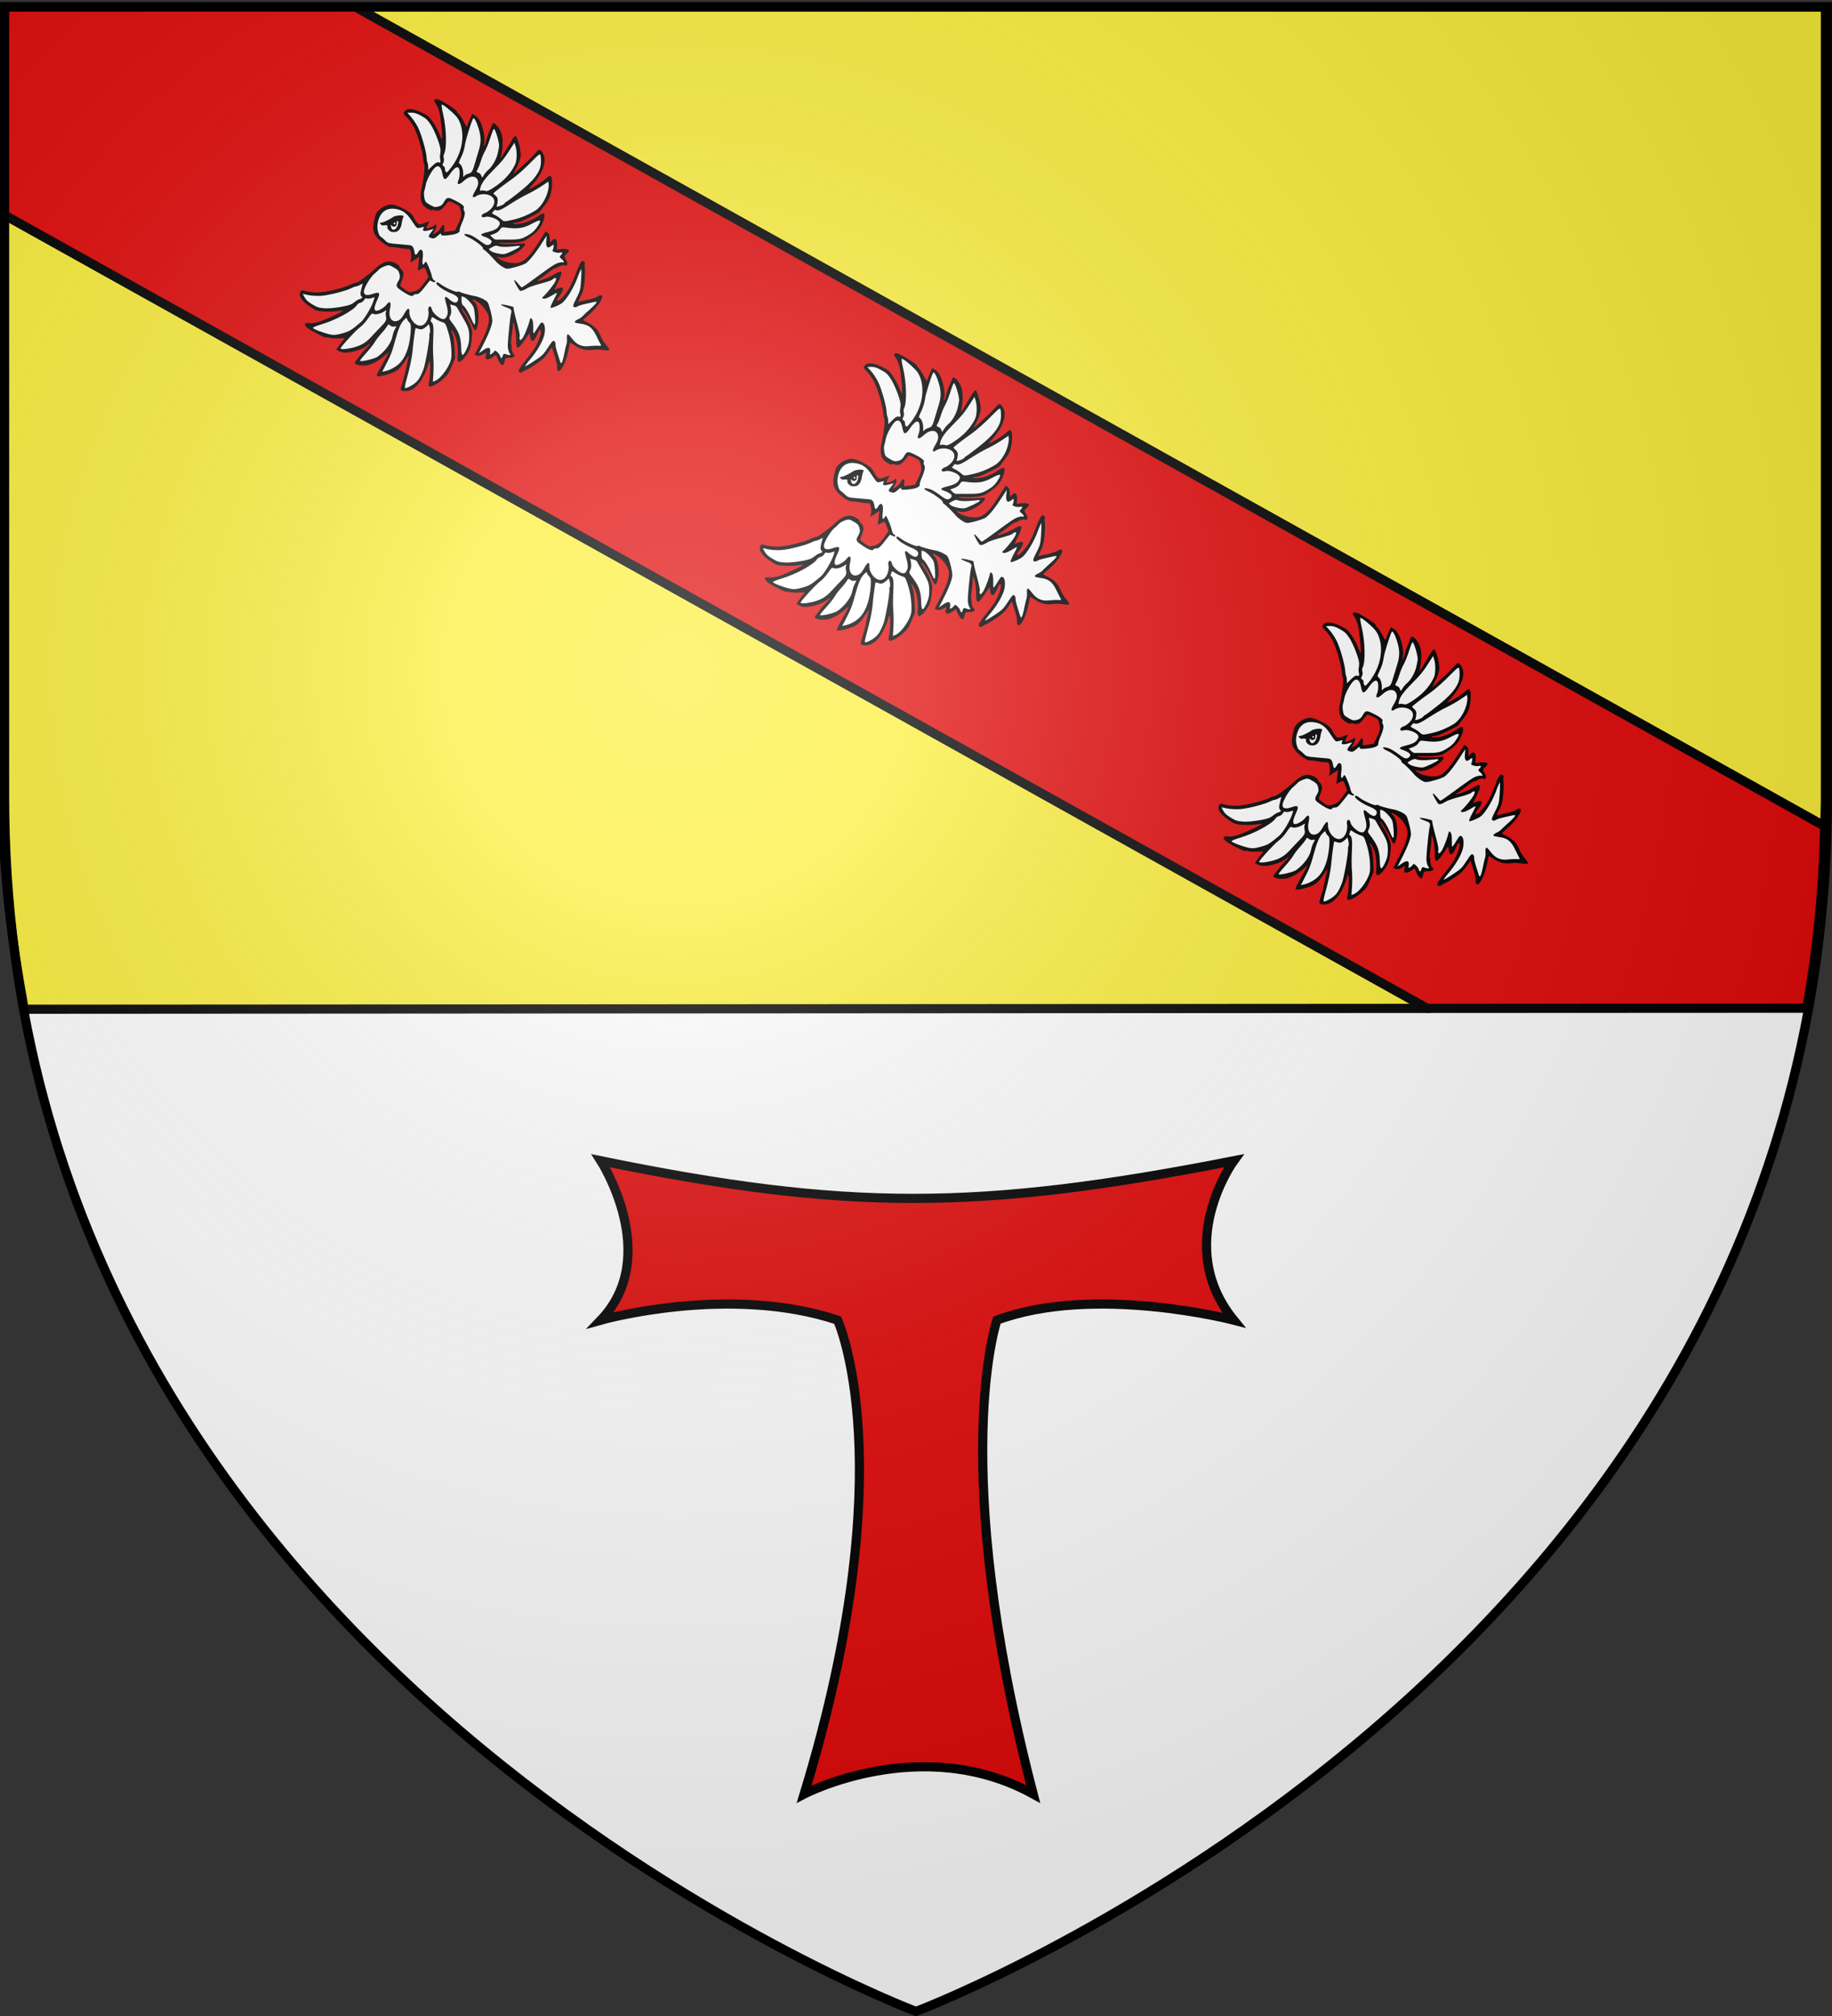 <svg xmlns="http://www.w3.org/2000/svg" xmlns:xlink="http://www.w3.org/1999/xlink" width="600" height="660" version="1.0"><rect width="100%" height="100%" fill="#333333" stroke="none"/><desc>Flag of Canton of Valais (Wallis)</desc><defs><radialGradient xlink:href="#b" id="c" cx="221.445" cy="226.331" r="300" fx="221.445" fy="226.331" gradientTransform="matrix(1.353 0 0 1.349 -77.63 -85.747)" gradientUnits="userSpaceOnUse"/><linearGradient id="b"><stop offset="0" style="stop-color:white;stop-opacity:.314"/><stop offset=".19" style="stop-color:white;stop-opacity:.251"/><stop offset=".6" style="stop-color:#6b6b6b;stop-opacity:.125"/><stop offset="1" style="stop-color:black;stop-opacity:.125"/></linearGradient></defs><g style="display:inline"><path d="M300 658.5s298.5-112.32 298.5-397.772V2.176H1.5v258.552C1.5 546.18 300 658.5 300 658.5" style="fill:#fff;fill-opacity:1;fill-rule:evenodd;stroke:none;stroke-width:1px;stroke-linecap:butt;stroke-linejoin:miter;stroke-opacity:1"/></g><path d="M597.625 270.531c.077-3.213.219-6.397.219-9.656V2.344H116.5zM1.188 2.344H.844v258.531c0 24.426 3.089 47.603 7.086 69.531l459.539-.281L1.188 70.219z" style="opacity:1;fill:#fcef3c;fill-opacity:1;fill-rule:evenodd;stroke:#000;stroke-width:3;stroke-linecap:butt;stroke-linejoin:round;stroke-miterlimit:4;stroke-dasharray:none;stroke-opacity:1;display:inline"/><path d="M1.188 2.344v67.875l466.28 259.906 124.25-.062c3.427-18.9 5.41-38.784 5.907-59.532L116.5 2.344z" style="opacity:1;fill:#e20909;fill-opacity:1;fill-rule:evenodd;stroke:#000;stroke-width:3;stroke-linecap:butt;stroke-linejoin:round;stroke-miterlimit:4;stroke-dasharray:none;stroke-opacity:1;display:inline"/><g style="opacity:1;display:inline"><path d="M0 0h600v660H0z" style="fill:none;fill-opacity:1;fill-rule:nonzero;stroke:none;stroke-width:7.56;stroke-linecap:round;stroke-linejoin:round;stroke-miterlimit:4;stroke-dasharray:none;stroke-opacity:1" transform="matrix(1.243 0 0 .693 -.67 .409)"/></g><path d="M157.19 326.068c-1.266-3.263-3.6-7.567-5.187-9.564-4.488-5.647-6.234-11.293-5.844-18.888.188-3.64.215-6.62.062-6.618s-4.375 1.352-9.382 3.002c-11.32 3.73-23.839 4.32-23.839 1.121 0-1.13 1.156-2.357 2.905-3.082 1.598-.661 5.847-4.477 9.443-8.48l6.538-7.275-7.483-.633c-5.885-.497-9.343-1.52-16.193-4.786-4.79-2.284-10.102-5.214-11.804-6.51S92.844 262 92.272 262c-.571 0-1.275-.902-1.563-2.004-.803-3.07 2.471-3.349 15.355-1.308 6.29.997 14.136 1.808 17.436 1.803 8.287-.012 18.5-2.354 18.5-4.243 0-1.208-1.003-1.353-5.49-.793-9.556 1.194-11.995-.927-6.376-5.546l3.153-2.592-8.394-.593c-14.124-.998-15.295-2.694-5.643-8.175 5.93-3.368 14.75-10.595 14.75-12.086 0-.381-1.012-.048-2.25.741-1.238.79-5.963 2.917-10.5 4.728s-8.262 3.58-8.277 3.93-1.793 1.728-3.953 3.06c-2.16 1.331-4.06 3.351-4.223 4.489-.53 3.687-3.492 3.018-5.982-1.35-1.565-2.746-2.8-3.876-3.815-3.491-.825.314-2.737.82-4.25 1.125-2.314.467-2.75.217-2.75-1.579 0-1.173 1.382-4.041 3.072-6.374l3.071-4.24-2.321-1.012c-7.363-3.208-9.019-6.864-3.73-8.234l3.093-.801-3.843-2.48c-2.595-1.675-3.941-3.337-4.148-5.123l-.307-2.643 12.307-.526c18.41-.786 26.943-2.808 31.808-7.54 3.403-3.308 6.851-11.589 7.262-17.435.435-6.18-.628-8.636-1.611-3.723-.823 4.114-7.175 10.12-14.657 13.859-6.05 3.023-11.996 4.146-11.996 2.265 0-.49 1.571-3.077 3.492-5.75 4.16-5.79 10.844-18.357 10.138-19.063-.275-.274-1.927 2.331-3.673 5.79-4.368 8.652-10.328 16.288-14.21 18.206-10.81 5.34-15.16 6.706-21.118 6.632-6.924-.086-13.002-1.908-13.388-4.013-.15-.812 1.54-2.26 3.98-3.411 8.125-3.832 15.476-9.472 19.107-14.659 2.003-2.862 3.372-5.46 3.04-5.772s-1.112.284-1.735 1.326-2.258 2.924-3.633 4.181C84.473 180.801 68.967 191 67.591 191c-.629 0-4.842.464-9.362 1.03-7.332.92-8.97.802-15.197-1.089-7.443-2.26-15.032-7.01-15.032-9.409 0-.834 1.599-1.887 3.75-2.468 4.512-1.22 16.907-7.577 19.147-9.82 1.471-1.474 1.397-1.542-.897-.83-1.375.426-5.65 1.219-9.5 1.762-14.164 1.999-25.305-.888-29.476-7.636-2.77-4.482-2.574-6.387.726-7.077 6.514-1.363 12.112-2.822 17.25-4.495 3.025-.985 8.2-2.612 11.5-3.616l6-1.824-8.602-.603c-5.859-.411-10.07-1.314-13.204-2.831-4.921-2.383-16.05-13.553-15.395-15.452.238-.69 2.934-1.16 6.798-1.189a782 782 0 0 0 14.403-.286l8-.24-5-1.807c-7.402-2.677-12.99-5.733-17.13-9.368-3.896-3.421-7.311-9.717-7.348-13.547-.02-2.029.355-2.237 3.228-1.794 1.787.275 5.5.776 8.25 1.113s7.214 1.255 9.92 2.04 5.133 1.216 5.393.956-.379-.744-1.42-1.075c-4.227-1.344-8.163-3.972-13.222-8.829C15.077 86.766 12 81.491 12 76.896V73.71l6.262.585c3.445.321 7.073.895 8.063 1.275 1.299.499.688-1.031-2.193-5.488-2.197-3.4-4.286-7.508-4.643-9.132-.356-1.623-.998-2.951-1.426-2.951-1.113 0-2.114-18.739-1.254-23.49.987-5.459 3.465-5.781 5.492-.715.857 2.142 3.951 6.048 6.878 8.685C34.137 46.945 51.175 59 52.528 59c.333 0-1.42-2.587-3.893-5.75-2.474-3.163-5.94-8.878-7.7-12.702-3.02-6.555-3.17-7.421-2.623-15.185.69-9.763 3.275-15.791 7.194-16.775 3.517-.883 4.064-.364 5.43 5.145.65 2.622 2.957 7.775 5.128 11.451C60.26 32.29 74.218 46.99 81.575 52.052 84.009 53.726 86 55.454 86 55.89c0 1.169 14.427 7.642 22.409 10.055 12.8 3.869 17.58 8.573 17.587 17.305.002 2.612-.41 4.75-.917 4.75-.506 0-1.206 1.303-1.556 2.896-.932 4.243-3.645 6.157-9.933 7.01-3.074.418-5.853 1.024-6.177 1.348-.324.323-.828 3.234-1.122 6.47-.51 5.623-.39 6.024 2.752 9.165 4.088 4.088 5.919 4.789 14.79 5.663l7.085.698 2.791-3.272c4.704-5.516 4.727-5.788.687-8.172-3.686-2.175-3.694-2.193-1.302-3.103 1.323-.504 4.572-1.859 7.22-3.01l4.814-2.095-5.25-2.66-5.25-2.66 3.444-1.137C141.43 94.033 147 89.678 147 88.16c0-.418-.39-1.187-.865-1.71-.476-.523-2.112-4.325-3.635-8.45s-3.159-7.927-3.635-8.45c-1.613-1.77-.912-12.35 1.191-17.971 2.603-6.957 5.802-9.625 15.038-12.54 6.453-2.036 7.923-2.182 11.737-1.162 5.345 1.43 10.758 5.428 12.866 9.504 2.165 4.187 2.985 19.512 1.275 23.832-.716 1.808-1.839 3.962-2.495 4.787s-1.68 2.949-2.273 4.72c-1.034 3.085-.887 3.39 3.5 7.25l4.578 4.03h-4.141c-2.278 0-4.141.41-4.141.911 0 1.387 5.945 6.089 7.7 6.089 1.26 0 1.315.277.3 1.5-.777.936-2.986 1.502-5.872 1.507l-4.628.006 3 1.987c1.789 1.185 4.692 1.99 7.191 1.993 5.497.01 6.23 1.487 1.853 3.732l-3.524 1.808 3.74 4.767 3.74 4.768 7.309-.581c9.023-.717 10.997-1.447 15.148-5.598 3.141-3.141 3.262-3.542 2.752-9.166-.294-3.234-.798-6.146-1.122-6.47s-3.103-.93-6.177-1.346c-6.288-.854-9.001-2.768-9.933-7.01-.35-1.594-1.05-2.897-1.556-2.897-.507 0-.92-2.138-.917-4.75.007-8.732 4.787-13.436 17.587-17.305C220.573 63.532 235 57.059 235 55.89c0-.436 1.991-2.164 4.425-3.838 7.357-5.062 21.315-19.762 25.511-26.868 2.17-3.676 4.479-8.83 5.128-11.451 1.366-5.509 1.913-6.028 5.43-5.145 3.92.984 6.505 7.012 7.194 16.775.547 7.764.398 8.63-2.622 15.185-1.762 3.824-5.227 9.54-7.701 12.702S268.139 59 268.472 59c1.353 0 18.39-12.055 23.349-16.52 2.927-2.637 6.02-6.543 6.878-8.685 2.027-5.066 4.505-4.744 5.492.716.86 4.75-.141 23.489-1.254 23.489-.428 0-1.07 1.328-1.426 2.951-.357 1.624-2.446 5.733-4.643 9.132-2.88 4.457-3.492 5.987-2.193 5.488.99-.38 4.618-.954 8.063-1.275L309 73.71v3.184c0 4.596-3.077 9.872-9.17 15.721-5.06 4.857-8.996 7.485-13.223 8.83-1.041.33-1.68.814-1.42 1.074s2.687-.17 5.393-.955c2.706-.786 7.17-1.704 9.92-2.04 2.75-.338 6.462-.839 8.25-1.114 2.873-.443 3.247-.235 3.228 1.794-.037 3.83-3.452 10.126-7.349 13.547-4.139 3.635-9.727 6.69-17.129 9.368l-5 1.808 8 .239c4.4.132 10.881.26 14.403.286 3.864.028 6.56.5 6.798 1.189.655 1.9-10.474 13.07-15.395 15.452-3.134 1.517-7.345 2.42-13.204 2.83l-8.602.604 6 1.824c3.3 1.004 8.475 2.63 11.5 3.616 5.138 1.673 10.736 3.132 17.25 4.495 3.3.69 3.495 2.595.726 7.077-4.171 6.748-15.312 9.635-29.476 7.636-3.85-.543-8.125-1.336-9.5-1.763-2.294-.71-2.368-.643-.897.83 2.24 2.244 14.635 8.601 19.147 9.82 2.151.582 3.75 1.635 3.75 2.47 0 2.397-7.59 7.147-15.032 9.408-6.227 1.891-7.865 2.009-15.197 1.09-4.52-.567-8.733-1.031-9.362-1.031-1.376 0-16.882-10.199-20.409-13.424-1.375-1.257-3.01-3.139-3.633-4.18-.623-1.043-1.404-1.64-1.735-1.327s1.037 2.91 3.04 5.772c3.631 5.187 10.982 10.827 19.106 14.659 2.44 1.151 4.13 2.6 3.981 3.411-.386 2.105-6.464 3.927-13.388 4.013-5.958.074-10.308-1.292-21.119-6.632-3.881-1.918-9.841-9.554-14.209-18.206-1.746-3.459-3.398-6.064-3.673-5.79-.706.706 5.978 13.273 10.138 19.063 1.92 2.673 3.492 5.26 3.492 5.75 0 1.881-5.946.758-11.996-2.265-7.482-3.739-13.834-9.745-14.657-13.859-.983-4.913-2.046-2.457-1.611 3.723.41 5.846 3.86 14.127 7.262 17.436 4.865 4.73 13.398 6.753 31.808 7.54l12.307.525-.307 2.643c-.207 1.786-1.553 3.448-4.148 5.123l-3.843 2.48 3.093.8c5.289 1.371 3.633 5.027-3.73 8.235l-2.321 1.012 3.071 4.24c1.69 2.333 3.072 5.2 3.072 6.374 0 1.796-.436 2.046-2.75 1.579-1.512-.305-3.425-.811-4.25-1.125-1.014-.385-2.25.745-3.815 3.49-2.49 4.37-5.453 5.038-5.982 1.351-.164-1.138-2.064-3.158-4.223-4.49-2.16-1.331-3.938-2.708-3.953-3.059-.015-.35-3.74-2.12-8.277-3.93s-9.262-3.939-10.5-4.728-2.25-1.122-2.25-.741c0 1.49 8.82 8.718 14.75 12.086 9.652 5.48 8.481 7.177-5.643 8.175l-8.394.593 3.153 2.592c5.619 4.619 3.18 6.74-6.376 5.546-4.487-.56-5.49-.415-5.49.793 0 1.889 10.213 4.231 18.5 4.243 3.3.005 11.146-.806 17.436-1.803 12.884-2.041 16.158-1.762 15.355 1.308-.288 1.102-.992 2.004-1.563 2.004-.572 0-2.432 1.06-4.134 2.356s-7.014 4.225-11.804 6.51c-6.85 3.266-10.308 4.288-16.193 4.785l-7.483.633 6.538 7.276c3.596 4.002 7.845 7.818 9.443 8.48 1.749.724 2.905 1.95 2.905 3.081 0 3.198-12.52 2.61-23.839-1.121-5.007-1.65-9.229-3-9.382-3.002s-.126 2.977.062 6.618c.391 7.618-1.357 13.242-5.893 18.949-1.614 2.031-3.898 6.335-5.075 9.564S161.228 332 160.61 332s-2.156-2.67-3.421-5.932" style="fill:#000;fill-opacity:1" transform="rotate(-60 432.813 -200.493)scale(.3)"/><path d="M166.916 312.167c5.474-8.136 6.244-13.214 3.178-20.954-1.152-2.908-2.094-5.72-2.094-6.25 0-1.518 1.954-1.132 4.907.97 1.493 1.064 4.038 2.234 5.654 2.6 1.616.368 6.165 1.748 10.107 3.067s8.11 2.4 9.262 2.4c1.856 0 1.666-.47-1.668-4.119-8.169-8.944-9.856-10.593-12.017-11.75-1.235-.66-2.245-2.02-2.245-3.02 0-1.592 1.204-1.889 9.728-2.398 9.172-.547 10.32-.874 20.085-5.728 5.696-2.832 10.14-5.365 9.875-5.63-.266-.266-4.916.276-10.335 1.204-11.712 2.006-27.231 1.542-32.529-.972-1.87-.888-5.13-3.04-7.243-4.78-3.369-2.778-3.61-3.246-1.96-3.814 1.033-.356 5.01-.744 8.838-.862s7.15-.407 7.385-.642-1.034-1.228-2.819-2.208c-6.614-3.63-9.52-5.9-9.869-7.71-.296-1.539.045-1.729 1.993-1.11 5.754 1.83 18.526 3.635 21.611 3.056 2.807-.526 3.182-.882 2.191-2.076-.658-.793-1.827-1.441-2.597-1.441-.771 0-5.286-3.92-10.033-8.709-4.747-4.79-10.207-9.554-12.134-10.587-4.016-2.152-6.187-4.111-6.187-5.582 0-.562 1.574-3.632 3.497-6.822 3.687-6.113 4.512-5.412 2.003 1.7-.825 2.338-1.493 4.532-1.484 4.876.016.67 3.542 2.367 19.984 9.62 12.312 5.432 17.748 8.019 20.486 9.749 2.517 1.59 5.514 4.802 5.514 5.908 0 .466.43.847.955.847s1.254-1.599 1.62-3.553c.62-3.299.873-3.507 3.546-2.92 3.203.703 3.62-.05 1.39-2.514-.818-.904-1.774-3.077-2.124-4.829-.515-2.574-.313-3.184 1.054-3.184.93 0 2.634-.505 3.787-1.122 2.02-1.08 1.98-1.171-1.066-2.452-4.735-1.99-4.023-4.473 2.129-7.426l5.209-2.5-11.5-.61c-11.959-.635-20.372-1.913-25.5-3.872-1.65-.63-6.037-4.233-9.75-8.006-6.638-6.746-6.75-6.948-6.735-12.186.008-2.93.728-7.351 1.6-9.826 2.18-6.185 4.385-14.713 4.385-16.965 0-1.028.481-2.029 1.069-2.225 1.476-.492 2.883-12.872 2.208-19.419-.683-6.617 1.115-7.351 2.796-1.141.82 3.026.875 6.84.192 13.25-.803 7.54-.715 9.284.543 10.75 1.608 1.873 4.712 2.335 5.637.84.88-1.425.917-5.24.09-9.34-1.01-5.004.446-4.865 5.752.546 5.878 5.994 8.644 7.704 12.46 7.704 2.656 0 3.5-.521 4.315-2.663 1.353-3.56-.524-12.54-3.11-14.88-1.073-.972-1.952-2.372-1.952-3.112 0-1.973 3.058-1.64 5.436.593 1.135 1.066 4.089 2.474 6.564 3.13 6.449 1.708 11.473-.443 12.384-5.303 1.028-5.478-2.784-12.808-8.134-15.643-4.402-2.332-2.666-3.738 4.543-3.678 4.878.04 7.552-.441 9.484-1.707 6.504-4.26 3.515-11.394-6.041-14.424-7.195-2.281-8.191-4.787-2.222-5.588 4.131-.554 10.547-4.173 11.428-6.446.953-2.46-2.477-4.112-10.006-4.817-9.526-.893-10.202-2.155-4.052-7.57 5.516-4.854 6.161-8.327 1.866-10.036-4.011-1.596-16.397-1.33-21.415.46-2.384.85-5.484 1.788-6.888 2.084-1.405.297-4.217 1.96-6.25 3.697-3.495 2.985-3.697 3.483-3.697 9.107 0 5.243.347 6.297 2.923 8.873 2.322 2.322 3.813 2.926 7.25 2.938 6.431.023 7.05.781 7.597 9.31.553 8.606-.17 12.675-2.254 12.675-.795 0-1.908.864-2.473 1.92-1.227 2.292-5.403 3.725-13.543 4.647-3.3.374-6.578 1.142-7.284 1.707-2.131 1.705-6.052-1.185-10.985-8.099-3.568-5-4.247-6.547-3.165-7.216 1.09-.673.965-.987-.594-1.499-5.864-1.925-7.335-2.822-7.863-4.792-1.253-4.67-.927-4.984 4.51-4.34l5.12.606-3.62-3.515C171.503 92.42 170.962 90 174.187 90c2.099 0 2.072-.12-.675-2.988-3.176-3.315-3.349-2.281 2.338-14.012 3.961-8.172 4.16-14.29.702-21.716-4.12-8.85-12.984-11.344-23.981-6.75-4.283 1.79-9.571 7.055-9.571 9.529 0 1.05-.503 3.827-1.117 6.173-1.053 4.022-.879 4.775 3.072 13.264a3749 3749 0 0 1 5.543 11.953c1.58 3.444.9 5.194-3.44 8.845-3.198 2.69-2.524 3.702 2.465 3.702 1.297 0 2.612.41 2.921.91 1.24 2.005-.905 4.073-6.96 6.71-6.137 2.674-7.47 4.38-3.425 4.38 1.068 0 1.941.284 1.941.63 0 1.276-7.314 10.764-10.113 13.119-1.588 1.336-2.887 3.262-2.887 4.28 0 3.314-1.861 3.102-2.185-.247l-.315-3.256-8-1.163c-9.517-1.384-11.233-1.996-12.563-4.48-.554-1.036-1.658-1.883-2.453-1.883-2.083 0-2.807-4.07-2.254-12.676.547-8.528 1.166-9.286 7.597-9.309 3.437-.012 4.928-.616 7.25-2.938 2.576-2.576 2.923-3.63 2.923-8.873 0-5.624-.202-6.122-3.697-9.107-2.033-1.737-4.845-3.4-6.25-3.697-1.404-.296-4.504-1.234-6.888-2.084-5.018-1.79-17.404-2.056-21.415-.46-4.295 1.71-3.65 5.182 1.866 10.037 6.15 5.414 5.474 6.676-4.052 7.569-7.53.705-10.96 2.357-10.006 4.817.88 2.273 7.297 5.892 11.428 6.446 5.97.8 4.973 3.307-2.222 5.588-9.556 3.03-12.545 10.165-6.041 14.424 1.932 1.266 4.606 1.747 9.484 1.707 7.209-.06 8.945 1.346 4.543 3.678-5.35 2.835-9.162 10.165-8.134 15.643.911 4.86 5.935 7.01 12.384 5.303 2.475-.656 5.429-2.064 6.564-3.13 2.378-2.232 5.436-2.566 5.436-.593 0 .74-.879 2.14-1.952 3.112-2.586 2.34-4.463 11.32-3.11 14.88.814 2.142 1.659 2.663 4.315 2.663 3.816 0 6.582-1.71 12.46-7.704 5.306-5.411 6.763-5.55 5.753-.546-1.394 6.905-.598 10.25 2.438 10.25 3.82 0 4.926-2.952 3.934-10.5-1.222-9.304-.238-19.5 1.882-19.5 1.29 0 1.463.935 1.003 5.391-.675 6.547.732 18.927 2.208 19.42.588.195 1.069 1.196 1.069 2.224 0 2.252 2.204 10.78 4.384 16.965.873 2.475 1.593 6.897 1.601 9.826.015 5.238-.097 5.44-6.735 12.186-3.713 3.773-8.1 7.376-9.75 8.006-5.128 1.96-13.541 3.237-25.5 3.872l-11.5.61 5.209 2.5c6.152 2.953 6.864 5.435 2.129 7.426-3.046 1.281-3.086 1.371-1.066 2.452 1.153.617 2.857 1.122 3.787 1.122 1.367 0 1.57.61 1.054 3.184-.35 1.752-1.306 3.925-2.125 4.83-2.229 2.462-1.812 3.216 1.39 2.513 2.674-.587 2.927-.379 3.546 2.92.367 1.954 1.096 3.553 1.621 3.553s.955-.381.955-.847c0-1.106 2.997-4.318 5.514-5.908 4.062-2.568 28.238-13.564 32.486-14.776 4.278-1.221 4.746-2.086 3.902-7.21-1.59-9.663-.333-9.58 2.665.176 1.557 5.07 1.612 6.005.378 6.412-.795.263-6.045 5.13-11.666 10.815C130.657 235.348 125.424 240 124.65 240s-1.944.648-2.602 1.44c-.991 1.195-.616 1.55 2.19 2.077 3.086.579 15.858-1.227 21.612-3.056 1.948-.619 2.29-.429 1.993 1.11-.348 1.81-3.255 4.08-9.87 7.71-1.784.98-3.04 1.985-2.792 2.235.25.25 3.686.54 7.636.646 6.664.18 7.182.351 7.182 2.383 0 2.97-6.636 7.248-13.161 8.486-7.428 1.408-17.555 1.19-27.935-.6-5.004-.864-9.317-1.351-9.586-1.083-.268.269 4.173 2.805 9.87 5.637 9.764 4.854 10.912 5.181 20.084 5.728 8.524.509 9.728.806 9.728 2.399 0 1-1.01 2.358-2.245 3.019-2.161 1.157-3.848 2.806-12.017 11.75-3.334 3.65-3.524 4.119-1.668 4.119 1.152 0 5.32-1.08 9.262-2.4s8.49-2.7 10.107-3.066c1.616-.367 4.16-1.537 5.654-2.6 2.953-2.103 4.907-2.49 4.907-.971 0 .53-.942 3.342-2.094 6.25-2.943 7.43-2.254 13.172 2.352 19.583 1.962 2.73 4.348 6.476 5.303 8.323 1.595 3.084 1.826 3.205 2.838 1.483.605-1.03 3.088-4.826 5.517-8.435" style="fill:#fff;fill-opacity:1" transform="rotate(-60 432.813 -200.493)scale(.3)"/><path d="M156.025 66.025c-1.086-1.086-2.249-3.069-2.585-4.406-.641-2.557.951-6.619 2.595-6.619 1.454 0 1.16-2.128-.557-4.024-1.134-1.254-1.278-2.293-.563-4.08.527-1.317.987-1.714 1.022-.88.061 1.477 7.28 6.76 12.468 9.123 2.4 1.093 6.595 6.766 6.595 8.918 0 .519-.845.943-1.878.943s-3.493.675-5.468 1.5c-4.93 2.06-9.27 1.883-11.629-.475" style="fill:#000;fill-opacity:1" transform="rotate(-60 432.813 -200.493)scale(.3)"/><path d="M167 61.902c0-1.201-.65-1.137-2.932.288a3.121 3.121 0 0 1-4.707-3.462c.481-1.84.425-1.845-1.468-.132-2.535 2.295-2.053 4.65 1.112 5.437 2.754.685 7.995-.712 7.995-2.13" style="fill:#fff;fill-opacity:1" transform="rotate(-60 432.813 -200.493)scale(.3)"/><path d="M164 60c0-.55-.45-1-1-1s-1 .45-1 1 .45 1 1 1 1-.45 1-1M96.417 192.584c6.974-3.9 9.304-6.55 15.467-17.584 2.303-4.125 4.79-8.4 5.526-9.5.976-1.46 1.086-2.911.405-5.369l-.934-3.368-2.19 1.993c-3.111 2.832-6.156 4.244-9.147 4.244-1.883 0-2.892.748-3.709 2.75-5.83 14.29-9.381 18.7-20.463 25.417-7.71 4.672-7.22 6.278 1.687 5.531 5.522-.463 8.43-1.358 13.358-4.114M245 195.711c0-.709-2.417-2.754-5.372-4.544-11.082-6.717-14.633-11.127-20.463-25.417-.817-2.002-1.826-2.75-3.71-2.75-2.99 0-6.035-1.412-9.146-4.244l-2.19-1.993-.934 3.368c-.68 2.458-.571 3.91.405 5.369.736 1.1 3.223 5.375 5.526 9.5 6.02 10.778 8.417 13.586 14.64 17.146 6.315 3.613 9.763 4.607 16.494 4.752 3.262.07 4.75-.302 4.75-1.187M119.358 186.55c2.86-1.898 6.15-4.486 7.308-5.751 2.547-2.78 5.483-12.512 4.69-15.546l-.572-2.188-3.884 2.217c-2.23 1.273-3.888 2.98-3.892 4.008-.011 2.525-3.595 9.25-8.138 15.266-5.925 7.848-4.97 8.272 4.488 1.994M210 190.34c0-.362-1.741-2.965-3.87-5.784-4.543-6.017-8.127-12.74-8.138-15.266-.004-1.027-1.662-2.735-3.892-4.008l-3.884-2.217-.572 2.188c-.797 3.05 2.148 12.772 4.72 15.58 2.22 2.425 13.55 10.167 14.878 10.167.417 0 .758-.297.758-.66M67.843 186.581c8.244-4.263 16.112-10.246 22.172-16.86 6.54-7.137 6.606-7.267 5.742-11.221-.481-2.2-.732-5.919-.558-8.264.242-3.242-.004-4.141-1.022-3.75-.738.283-1.979.514-2.759.514S90 147.715 90 148.59c0 2.009-3.232 4.812-9 7.805-12.718 6.6-18.092 9.678-24.182 13.849-3.675 2.517-10.234 6.323-14.576 8.458l-7.895 3.882 2.387 1.8c6.017 4.538 24.11 5.816 31.11 2.197M276.435 187.559c3.043-.793 6.587-2.236 7.875-3.208l2.343-1.767-7.895-3.882c-4.342-2.135-10.901-5.941-14.576-8.458-6.09-4.171-11.464-7.249-24.182-13.849-5.768-2.993-9-5.796-9-7.805 0-.875-.638-1.59-1.418-1.59s-2.021-.231-2.759-.514c-1.018-.391-1.264.508-1.022 3.75.174 2.345-.077 6.064-.558 8.264-.864 3.954-.798 4.084 5.742 11.222 5.797 6.326 13.34 12.16 21.145 16.352 5.754 3.091 15.785 3.704 24.305 1.485M40 167.094c5.877-.76 33.907-10.938 36.45-13.236.522-.472 1.679-.858 2.57-.858s3.132-1.35 4.98-3c2.342-2.09 2.861-3 1.714-3-.905 0-3.199-.74-5.096-1.645-2.618-1.249-3.602-2.454-4.08-5-.345-1.845-.824-3.355-1.064-3.355-1.001 0-14.561 5.597-22 9.082-7.786 3.646-18.613 7.208-32.92 10.831-3.82.967-7.078 2.17-7.242 2.673-.396 1.217 5.681 5.291 10.406 6.977 4.424 1.578 7.426 1.676 16.282.53M297.282 166.563c4.725-1.686 10.802-5.76 10.406-6.977-.164-.503-3.423-1.706-7.243-2.673-14.306-3.623-25.133-7.185-32.918-10.831-7.44-3.485-21-9.082-22.001-9.082-.24 0-.719 1.51-1.065 3.355-.477 2.546-1.46 3.751-4.079 5-1.897.905-4.19 1.645-5.096 1.645-1.147 0-.628.91 1.714 3 1.848 1.65 4.09 3 4.98 3s2.048.386 2.57.858 7.475 3.461 15.45 6.643c17.952 7.162 29.113 8.976 37.282 6.062M54.5 140.139c3.85-1.005 10.519-3.571 14.819-5.703 6.4-3.171 7.919-4.376 8.37-6.633.304-1.517 1.206-3.301 2.006-3.965 1.2-.996.661-1.407-3.094-2.36-4.679-1.189-11.697-.309-24.101 3.02-11.712 3.143-15.559 3.78-25.66 4.253l-10.661.499 3.075 3.379c1.691 1.859 5.773 4.727 9.07 6.375 7.242 3.62 15.316 3.97 26.176 1.135M292.676 139.004c3.297-1.648 7.379-4.516 9.07-6.375l3.075-3.38-10.66-.498c-10.102-.472-13.949-1.11-25.661-4.253-12.404-3.329-19.422-4.209-24.101-3.02-3.755.953-4.294 1.364-3.094 2.36.8.664 1.702 2.448 2.006 3.965.45 2.257 1.973 3.463 8.37 6.638 9.979 4.953 18.955 7.355 27.91 7.469 5.983.076 8.025-.378 13.085-2.906M55.5 119.529c2.2-.793 5.757-1.461 7.905-1.485 3.818-.043 3.865-.088 2.127-2.009-1.113-1.23-1.597-2.913-1.294-4.5.446-2.33.193-2.538-3.127-2.57-1.986-.02-6.311-.688-9.611-1.485s-8.47-1.456-11.49-1.464-9.869-1.004-15.222-2.21c-5.352-1.208-10.02-1.906-10.374-1.553-1.123 1.123 9.875 12.838 13.553 14.438 9.905 4.305 20.444 5.392 27.533 2.838M284.5 119.595c2.75-.759 6.59-2.069 8.533-2.91 3.675-1.592 14.678-13.308 13.553-14.432-.353-.353-5.022.345-10.374 1.552s-12.203 2.202-15.222 2.21c-3.02.01-8.19.668-11.49 1.465s-7.625 1.465-9.611 1.484c-3.32.033-3.573.24-3.127 2.571.303 1.587-.18 3.27-1.294 4.5-1.738 1.921-1.69 1.966 2.127 2.021 2.148.031 5.48.653 7.405 1.381 4.697 1.777 13.382 1.848 19.5.158M70.595 102.5c1.483-1.375 3.644-2.52 4.801-2.544 1.634-.035 1.286-.477-1.556-1.978-4.159-2.197-7.84-6.414-7.84-8.981 0-1.44-1.227-1.817-7.25-2.225-4.647-.315-9.584-1.457-13.75-3.181-4.986-2.063-24.69-6.51-29.156-6.58-1.885-.03 1.14 4.968 6.428 10.62C28.905 94.724 34.53 97.973 43.5 99.897c3.3.707 9.15 2.11 13 3.118 9.406 2.46 10.945 2.405 14.095-.514M263.932 103.09c4.162-1.05 10.268-2.489 13.568-3.196 8.968-1.92 14.594-5.17 21.228-12.262 5.288-5.653 8.313-10.651 6.428-10.622-4.465.07-24.17 4.518-29.156 6.581-4.166 1.724-9.103 2.866-13.75 3.18-6.023.409-7.25.785-7.25 2.226 0 2.567-3.681 6.784-7.84 8.981-2.823 1.491-3.182 1.944-1.568 1.978 1.15.024 3.175 1.122 4.5 2.439 3.01 2.993 4.45 3.065 13.84.695M79 82.237l3.5-.837-2.75-2.565c-1.513-1.41-2.75-3.3-2.75-4.2 0-1.13-.878-1.635-2.845-1.635-1.575 0-3.653-.893-4.655-2-.995-1.1-2.625-2-3.62-2-6.91 0-26.032-11.59-38.156-23.128-3.944-3.754-7.512-6.484-7.928-6.068-.94.94.755 11.839 2.984 19.196 1.32 4.358 2.942 6.746 7.812 11.5 5.923 5.783 7.417 6.612 20.592 11.416 4.992 1.82 20.787 2.003 27.816.321M275.8 79.76c11.155-4.325 19.891-12.415 22.42-20.76 2.229-7.357 3.923-18.257 2.984-19.196-.416-.416-3.984 2.314-7.928 6.068C281.152 57.41 262.031 69 255.12 69c-.995 0-2.625.9-3.62 2-1.002 1.107-3.08 2-4.655 2-2.193 0-2.845.466-2.845 2.031 0 1.118-.687 2.296-1.528 2.618-.84.322-1.96 1.395-2.489 2.383-.857 1.601-.284 1.903 5.278 2.778 10.643 1.674 21.032.637 30.54-3.05M76.281 68.033c.37-1.412 2.237-2.447 6.613-3.663l6.1-1.696-2.91-1.769c-1.6-.973-3.285-2.373-3.746-3.11-.461-.74-2.188-2.192-3.838-3.23-5.642-3.548-19.754-18.058-24.101-24.782-2.389-3.694-5.175-9.278-6.191-12.409l-1.849-5.692-2.252 3.644c-1.728 2.797-2.293 5.334-2.43 10.909-.154 6.311.236 8.119 2.969 13.765 3.21 6.632 14.107 20.3 18.448 23.139 1.324.865 3.496 1.918 4.83 2.34 1.332.42 3.33 1.61 4.438 2.643 2.551 2.378 3.278 2.361 3.92-.09M248.638 68.122c1.109-1.032 3.106-2.222 4.439-2.644 1.333-.421 3.505-1.474 4.829-2.339 4.34-2.839 15.239-16.507 18.448-23.139 2.733-5.646 3.123-7.454 2.968-13.765-.136-5.575-.701-8.112-2.43-10.909l-2.251-3.644-1.849 5.692c-1.016 3.131-3.802 8.715-6.19 12.41-4.348 6.723-18.46 21.233-24.102 24.781-1.65 1.038-3.377 2.49-3.838 3.23-.46.737-2.147 2.137-3.746 3.11l-2.91 1.769 6.1 1.696c4.376 1.216 6.244 2.25 6.613 3.663.64 2.45 1.368 2.467 3.92.09" style="fill:#fff;fill-opacity:1" transform="rotate(-60 432.813 -200.493)scale(.3)"/><path d="M157.19 326.068c-1.266-3.263-3.6-7.567-5.187-9.564-4.488-5.647-6.234-11.293-5.844-18.888.188-3.64.215-6.62.062-6.618s-4.375 1.352-9.382 3.002c-11.32 3.73-23.839 4.32-23.839 1.121 0-1.13 1.156-2.357 2.905-3.082 1.598-.661 5.847-4.477 9.443-8.48l6.538-7.275-7.483-.633c-5.885-.497-9.343-1.52-16.193-4.786-4.79-2.284-10.102-5.214-11.804-6.51S92.844 262 92.272 262c-.571 0-1.275-.902-1.563-2.004-.803-3.07 2.471-3.349 15.355-1.308 6.29.997 14.136 1.808 17.436 1.803 8.287-.012 18.5-2.354 18.5-4.243 0-1.208-1.003-1.353-5.49-.793-9.556 1.194-11.995-.927-6.376-5.546l3.153-2.592-8.394-.593c-14.124-.998-15.295-2.694-5.643-8.175 5.93-3.368 14.75-10.595 14.75-12.086 0-.381-1.012-.048-2.25.741-1.238.79-5.963 2.917-10.5 4.728s-8.262 3.58-8.277 3.93-1.793 1.728-3.953 3.06c-2.16 1.331-4.06 3.351-4.223 4.489-.53 3.687-3.492 3.018-5.982-1.35-1.565-2.746-2.8-3.876-3.815-3.491-.825.314-2.737.82-4.25 1.125-2.314.467-2.75.217-2.75-1.579 0-1.173 1.382-4.041 3.072-6.374l3.071-4.24-2.321-1.012c-7.363-3.208-9.019-6.864-3.73-8.234l3.093-.801-3.843-2.48c-2.595-1.675-3.941-3.337-4.148-5.123l-.307-2.643 12.307-.526c18.41-.786 26.943-2.808 31.808-7.54 3.403-3.308 6.851-11.589 7.262-17.435.435-6.18-.628-8.636-1.611-3.723-.823 4.114-7.175 10.12-14.657 13.859-6.05 3.023-11.996 4.146-11.996 2.265 0-.49 1.571-3.077 3.492-5.75 4.16-5.79 10.844-18.357 10.138-19.063-.275-.274-1.927 2.331-3.673 5.79-4.368 8.652-10.328 16.288-14.21 18.206-10.81 5.34-15.16 6.706-21.118 6.632-6.924-.086-13.002-1.908-13.388-4.013-.15-.812 1.54-2.26 3.98-3.411 8.125-3.832 15.476-9.472 19.107-14.659 2.003-2.862 3.372-5.46 3.04-5.772s-1.112.284-1.735 1.326-2.258 2.924-3.633 4.181C84.473 180.801 68.967 191 67.591 191c-.629 0-4.842.464-9.362 1.03-7.332.92-8.97.802-15.197-1.089-7.443-2.26-15.032-7.01-15.032-9.409 0-.834 1.599-1.887 3.75-2.468 4.512-1.22 16.907-7.577 19.147-9.82 1.471-1.474 1.397-1.542-.897-.83-1.375.426-5.65 1.219-9.5 1.762-14.164 1.999-25.305-.888-29.476-7.636-2.77-4.482-2.574-6.387.726-7.077 6.514-1.363 12.112-2.822 17.25-4.495 3.025-.985 8.2-2.612 11.5-3.616l6-1.824-8.602-.603c-5.859-.411-10.07-1.314-13.204-2.831-4.921-2.383-16.05-13.553-15.395-15.452.238-.69 2.934-1.16 6.798-1.189a782 782 0 0 0 14.403-.286l8-.24-5-1.807c-7.402-2.677-12.99-5.733-17.13-9.368-3.896-3.421-7.311-9.717-7.348-13.547-.02-2.029.355-2.237 3.228-1.794 1.787.275 5.5.776 8.25 1.113s7.214 1.255 9.92 2.04 5.133 1.216 5.393.956-.379-.744-1.42-1.075c-4.227-1.344-8.163-3.972-13.222-8.829C15.077 86.766 12 81.491 12 76.896V73.71l6.262.585c3.445.321 7.073.895 8.063 1.275 1.299.499.688-1.031-2.193-5.488-2.197-3.4-4.286-7.508-4.643-9.132-.356-1.623-.998-2.951-1.426-2.951-1.113 0-2.114-18.739-1.254-23.49.987-5.459 3.465-5.781 5.492-.715.857 2.142 3.951 6.048 6.878 8.685C34.137 46.945 51.175 59 52.528 59c.333 0-1.42-2.587-3.893-5.75-2.474-3.163-5.94-8.878-7.7-12.702-3.02-6.555-3.17-7.421-2.623-15.185.69-9.763 3.275-15.791 7.194-16.775 3.517-.883 4.064-.364 5.43 5.145.65 2.622 2.957 7.775 5.128 11.451C60.26 32.29 74.218 46.99 81.575 52.052 84.009 53.726 86 55.454 86 55.89c0 1.169 14.427 7.642 22.409 10.055 12.8 3.869 17.58 8.573 17.587 17.305.002 2.612-.41 4.75-.917 4.75-.506 0-1.206 1.303-1.556 2.896-.932 4.243-3.645 6.157-9.933 7.01-3.074.418-5.853 1.024-6.177 1.348-.324.323-.828 3.234-1.122 6.47-.51 5.623-.39 6.024 2.752 9.165 4.088 4.088 5.919 4.789 14.79 5.663l7.085.698 2.791-3.272c4.704-5.516 4.727-5.788.687-8.172-3.686-2.175-3.694-2.193-1.302-3.103 1.323-.504 4.572-1.859 7.22-3.01l4.814-2.095-5.25-2.66-5.25-2.66 3.444-1.137C141.43 94.033 147 89.678 147 88.16c0-.418-.39-1.187-.865-1.71-.476-.523-2.112-4.325-3.635-8.45s-3.159-7.927-3.635-8.45c-1.613-1.77-.912-12.35 1.191-17.971 2.603-6.957 5.802-9.625 15.038-12.54 6.453-2.036 7.923-2.182 11.737-1.162 5.345 1.43 10.758 5.428 12.866 9.504 2.165 4.187 2.985 19.512 1.275 23.832-.716 1.808-1.839 3.962-2.495 4.787s-1.68 2.949-2.273 4.72c-1.034 3.085-.887 3.39 3.5 7.25l4.578 4.03h-4.141c-2.278 0-4.141.41-4.141.911 0 1.387 5.945 6.089 7.7 6.089 1.26 0 1.315.277.3 1.5-.777.936-2.986 1.502-5.872 1.507l-4.628.006 3 1.987c1.789 1.185 4.692 1.99 7.191 1.993 5.497.01 6.23 1.487 1.853 3.732l-3.524 1.808 3.74 4.767 3.74 4.768 7.309-.581c9.023-.717 10.997-1.447 15.148-5.598 3.141-3.141 3.262-3.542 2.752-9.166-.294-3.234-.798-6.146-1.122-6.47s-3.103-.93-6.177-1.346c-6.288-.854-9.001-2.768-9.933-7.01-.35-1.594-1.05-2.897-1.556-2.897-.507 0-.92-2.138-.917-4.75.007-8.732 4.787-13.436 17.587-17.305C220.573 63.532 235 57.059 235 55.89c0-.436 1.991-2.164 4.425-3.838 7.357-5.062 21.315-19.762 25.511-26.868 2.17-3.676 4.479-8.83 5.128-11.451 1.366-5.509 1.913-6.028 5.43-5.145 3.92.984 6.505 7.012 7.194 16.775.547 7.764.398 8.63-2.622 15.185-1.762 3.824-5.227 9.54-7.701 12.702S268.139 59 268.472 59c1.353 0 18.39-12.055 23.349-16.52 2.927-2.637 6.02-6.543 6.878-8.685 2.027-5.066 4.505-4.744 5.492.716.86 4.75-.141 23.489-1.254 23.489-.428 0-1.07 1.328-1.426 2.951-.357 1.624-2.446 5.733-4.643 9.132-2.88 4.457-3.492 5.987-2.193 5.488.99-.38 4.618-.954 8.063-1.275L309 73.71v3.184c0 4.596-3.077 9.872-9.17 15.721-5.06 4.857-8.996 7.485-13.223 8.83-1.041.33-1.68.814-1.42 1.074s2.687-.17 5.393-.955c2.706-.786 7.17-1.704 9.92-2.04 2.75-.338 6.462-.839 8.25-1.114 2.873-.443 3.247-.235 3.228 1.794-.037 3.83-3.452 10.126-7.349 13.547-4.139 3.635-9.727 6.69-17.129 9.368l-5 1.808 8 .239c4.4.132 10.881.26 14.403.286 3.864.028 6.56.5 6.798 1.189.655 1.9-10.474 13.07-15.395 15.452-3.134 1.517-7.345 2.42-13.204 2.83l-8.602.604 6 1.824c3.3 1.004 8.475 2.63 11.5 3.616 5.138 1.673 10.736 3.132 17.25 4.495 3.3.69 3.495 2.595.726 7.077-4.171 6.748-15.312 9.635-29.476 7.636-3.85-.543-8.125-1.336-9.5-1.763-2.294-.71-2.368-.643-.897.83 2.24 2.244 14.635 8.601 19.147 9.82 2.151.582 3.75 1.635 3.75 2.47 0 2.397-7.59 7.147-15.032 9.408-6.227 1.891-7.865 2.009-15.197 1.09-4.52-.567-8.733-1.031-9.362-1.031-1.376 0-16.882-10.199-20.409-13.424-1.375-1.257-3.01-3.139-3.633-4.18-.623-1.043-1.404-1.64-1.735-1.327s1.037 2.91 3.04 5.772c3.631 5.187 10.982 10.827 19.106 14.659 2.44 1.151 4.13 2.6 3.981 3.411-.386 2.105-6.464 3.927-13.388 4.013-5.958.074-10.308-1.292-21.119-6.632-3.881-1.918-9.841-9.554-14.209-18.206-1.746-3.459-3.398-6.064-3.673-5.79-.706.706 5.978 13.273 10.138 19.063 1.92 2.673 3.492 5.26 3.492 5.75 0 1.881-5.946.758-11.996-2.265-7.482-3.739-13.834-9.745-14.657-13.859-.983-4.913-2.046-2.457-1.611 3.723.41 5.846 3.86 14.127 7.262 17.436 4.865 4.73 13.398 6.753 31.808 7.54l12.307.525-.307 2.643c-.207 1.786-1.553 3.448-4.148 5.123l-3.843 2.48 3.093.8c5.289 1.371 3.633 5.027-3.73 8.235l-2.321 1.012 3.071 4.24c1.69 2.333 3.072 5.2 3.072 6.374 0 1.796-.436 2.046-2.75 1.579-1.512-.305-3.425-.811-4.25-1.125-1.014-.385-2.25.745-3.815 3.49-2.49 4.37-5.453 5.038-5.982 1.351-.164-1.138-2.064-3.158-4.223-4.49-2.16-1.331-3.938-2.708-3.953-3.059-.015-.35-3.74-2.12-8.277-3.93s-9.262-3.939-10.5-4.728-2.25-1.122-2.25-.741c0 1.49 8.82 8.718 14.75 12.086 9.652 5.48 8.481 7.177-5.643 8.175l-8.394.593 3.153 2.592c5.619 4.619 3.18 6.74-6.376 5.546-4.487-.56-5.49-.415-5.49.793 0 1.889 10.213 4.231 18.5 4.243 3.3.005 11.146-.806 17.436-1.803 12.884-2.041 16.158-1.762 15.355 1.308-.288 1.102-.992 2.004-1.563 2.004-.572 0-2.432 1.06-4.134 2.356s-7.014 4.225-11.804 6.51c-6.85 3.266-10.308 4.288-16.193 4.785l-7.483.633 6.538 7.276c3.596 4.002 7.845 7.818 9.443 8.48 1.749.724 2.905 1.95 2.905 3.081 0 3.198-12.52 2.61-23.839-1.121-5.007-1.65-9.229-3-9.382-3.002s-.126 2.977.062 6.618c.391 7.618-1.357 13.242-5.893 18.949-1.614 2.031-3.898 6.335-5.075 9.564S161.228 332 160.61 332s-2.156-2.67-3.421-5.932" style="fill:#000;fill-opacity:1" transform="rotate(-60 284.251 -112.83)scale(.3)"/><path d="M166.916 312.167c5.474-8.136 6.244-13.214 3.178-20.954-1.152-2.908-2.094-5.72-2.094-6.25 0-1.518 1.954-1.132 4.907.97 1.493 1.064 4.038 2.234 5.654 2.6 1.616.368 6.165 1.748 10.107 3.067s8.11 2.4 9.262 2.4c1.856 0 1.666-.47-1.668-4.119-8.169-8.944-9.856-10.593-12.017-11.75-1.235-.66-2.245-2.02-2.245-3.02 0-1.592 1.204-1.889 9.728-2.398 9.172-.547 10.32-.874 20.085-5.728 5.696-2.832 10.14-5.365 9.875-5.63-.266-.266-4.916.276-10.335 1.204-11.712 2.006-27.231 1.542-32.529-.972-1.87-.888-5.13-3.04-7.243-4.78-3.369-2.778-3.61-3.246-1.96-3.814 1.033-.356 5.01-.744 8.838-.862s7.15-.407 7.385-.642-1.034-1.228-2.819-2.208c-6.614-3.63-9.52-5.9-9.869-7.71-.296-1.539.045-1.729 1.993-1.11 5.754 1.83 18.526 3.635 21.611 3.056 2.807-.526 3.182-.882 2.191-2.076-.658-.793-1.827-1.441-2.597-1.441-.771 0-5.286-3.92-10.033-8.709-4.747-4.79-10.207-9.554-12.134-10.587-4.016-2.152-6.187-4.111-6.187-5.582 0-.562 1.574-3.632 3.497-6.822 3.687-6.113 4.512-5.412 2.003 1.7-.825 2.338-1.493 4.532-1.484 4.876.016.67 3.542 2.367 19.984 9.62 12.312 5.432 17.748 8.019 20.486 9.749 2.517 1.59 5.514 4.802 5.514 5.908 0 .466.43.847.955.847s1.254-1.599 1.62-3.553c.62-3.299.873-3.507 3.546-2.92 3.203.703 3.62-.05 1.39-2.514-.818-.904-1.774-3.077-2.124-4.829-.515-2.574-.313-3.184 1.054-3.184.93 0 2.634-.505 3.787-1.122 2.02-1.08 1.98-1.171-1.066-2.452-4.735-1.99-4.023-4.473 2.129-7.426l5.209-2.5-11.5-.61c-11.959-.635-20.372-1.913-25.5-3.872-1.65-.63-6.037-4.233-9.75-8.006-6.638-6.746-6.75-6.948-6.735-12.186.008-2.93.728-7.351 1.6-9.826 2.18-6.185 4.385-14.713 4.385-16.965 0-1.028.481-2.029 1.069-2.225 1.476-.492 2.883-12.872 2.208-19.419-.683-6.617 1.115-7.351 2.796-1.141.82 3.026.875 6.84.192 13.25-.803 7.54-.715 9.284.543 10.75 1.608 1.873 4.712 2.335 5.637.84.88-1.425.917-5.24.09-9.34-1.01-5.004.446-4.865 5.752.546 5.878 5.994 8.644 7.704 12.46 7.704 2.656 0 3.5-.521 4.315-2.663 1.353-3.56-.524-12.54-3.11-14.88-1.073-.972-1.952-2.372-1.952-3.112 0-1.973 3.058-1.64 5.436.593 1.135 1.066 4.089 2.474 6.564 3.13 6.449 1.708 11.473-.443 12.384-5.303 1.028-5.478-2.784-12.808-8.134-15.643-4.402-2.332-2.666-3.738 4.543-3.678 4.878.04 7.552-.441 9.484-1.707 6.504-4.26 3.515-11.394-6.041-14.424-7.195-2.281-8.191-4.787-2.222-5.588 4.131-.554 10.547-4.173 11.428-6.446.953-2.46-2.477-4.112-10.006-4.817-9.526-.893-10.202-2.155-4.052-7.57 5.516-4.854 6.161-8.327 1.866-10.036-4.011-1.596-16.397-1.33-21.415.46-2.384.85-5.484 1.788-6.888 2.084-1.405.297-4.217 1.96-6.25 3.697-3.495 2.985-3.697 3.483-3.697 9.107 0 5.243.347 6.297 2.923 8.873 2.322 2.322 3.813 2.926 7.25 2.938 6.431.023 7.05.781 7.597 9.31.553 8.606-.17 12.675-2.254 12.675-.795 0-1.908.864-2.473 1.92-1.227 2.292-5.403 3.725-13.543 4.647-3.3.374-6.578 1.142-7.284 1.707-2.131 1.705-6.052-1.185-10.985-8.099-3.568-5-4.247-6.547-3.165-7.216 1.09-.673.965-.987-.594-1.499-5.864-1.925-7.335-2.822-7.863-4.792-1.253-4.67-.927-4.984 4.51-4.34l5.12.606-3.62-3.515C171.503 92.42 170.962 90 174.187 90c2.099 0 2.072-.12-.675-2.988-3.176-3.315-3.349-2.281 2.338-14.012 3.961-8.172 4.16-14.29.702-21.716-4.12-8.85-12.984-11.344-23.981-6.75-4.283 1.79-9.571 7.055-9.571 9.529 0 1.05-.503 3.827-1.117 6.173-1.053 4.022-.879 4.775 3.072 13.264a3749 3749 0 0 1 5.543 11.953c1.58 3.444.9 5.194-3.44 8.845-3.198 2.69-2.524 3.702 2.465 3.702 1.297 0 2.612.41 2.921.91 1.24 2.005-.905 4.073-6.96 6.71-6.137 2.674-7.47 4.38-3.425 4.38 1.068 0 1.941.284 1.941.63 0 1.276-7.314 10.764-10.113 13.119-1.588 1.336-2.887 3.262-2.887 4.28 0 3.314-1.861 3.102-2.185-.247l-.315-3.256-8-1.163c-9.517-1.384-11.233-1.996-12.563-4.48-.554-1.036-1.658-1.883-2.453-1.883-2.083 0-2.807-4.07-2.254-12.676.547-8.528 1.166-9.286 7.597-9.309 3.437-.012 4.928-.616 7.25-2.938 2.576-2.576 2.923-3.63 2.923-8.873 0-5.624-.202-6.122-3.697-9.107-2.033-1.737-4.845-3.4-6.25-3.697-1.404-.296-4.504-1.234-6.888-2.084-5.018-1.79-17.404-2.056-21.415-.46-4.295 1.71-3.65 5.182 1.866 10.037 6.15 5.414 5.474 6.676-4.052 7.569-7.53.705-10.96 2.357-10.006 4.817.88 2.273 7.297 5.892 11.428 6.446 5.97.8 4.973 3.307-2.222 5.588-9.556 3.03-12.545 10.165-6.041 14.424 1.932 1.266 4.606 1.747 9.484 1.707 7.209-.06 8.945 1.346 4.543 3.678-5.35 2.835-9.162 10.165-8.134 15.643.911 4.86 5.935 7.01 12.384 5.303 2.475-.656 5.429-2.064 6.564-3.13 2.378-2.232 5.436-2.566 5.436-.593 0 .74-.879 2.14-1.952 3.112-2.586 2.34-4.463 11.32-3.11 14.88.814 2.142 1.659 2.663 4.315 2.663 3.816 0 6.582-1.71 12.46-7.704 5.306-5.411 6.763-5.55 5.753-.546-1.394 6.905-.598 10.25 2.438 10.25 3.82 0 4.926-2.952 3.934-10.5-1.222-9.304-.238-19.5 1.882-19.5 1.29 0 1.463.935 1.003 5.391-.675 6.547.732 18.927 2.208 19.42.588.195 1.069 1.196 1.069 2.224 0 2.252 2.204 10.78 4.384 16.965.873 2.475 1.593 6.897 1.601 9.826.015 5.238-.097 5.44-6.735 12.186-3.713 3.773-8.1 7.376-9.75 8.006-5.128 1.96-13.541 3.237-25.5 3.872l-11.5.61 5.209 2.5c6.152 2.953 6.864 5.435 2.129 7.426-3.046 1.281-3.086 1.371-1.066 2.452 1.153.617 2.857 1.122 3.787 1.122 1.367 0 1.57.61 1.054 3.184-.35 1.752-1.306 3.925-2.125 4.83-2.229 2.462-1.812 3.216 1.39 2.513 2.674-.587 2.927-.379 3.546 2.92.367 1.954 1.096 3.553 1.621 3.553s.955-.381.955-.847c0-1.106 2.997-4.318 5.514-5.908 4.062-2.568 28.238-13.564 32.486-14.776 4.278-1.221 4.746-2.086 3.902-7.21-1.59-9.663-.333-9.58 2.665.176 1.557 5.07 1.612 6.005.378 6.412-.795.263-6.045 5.13-11.666 10.815C130.657 235.348 125.424 240 124.65 240s-1.944.648-2.602 1.44c-.991 1.195-.616 1.55 2.19 2.077 3.086.579 15.858-1.227 21.612-3.056 1.948-.619 2.29-.429 1.993 1.11-.348 1.81-3.255 4.08-9.87 7.71-1.784.98-3.04 1.985-2.792 2.235.25.25 3.686.54 7.636.646 6.664.18 7.182.351 7.182 2.383 0 2.97-6.636 7.248-13.161 8.486-7.428 1.408-17.555 1.19-27.935-.6-5.004-.864-9.317-1.351-9.586-1.083-.268.269 4.173 2.805 9.87 5.637 9.764 4.854 10.912 5.181 20.084 5.728 8.524.509 9.728.806 9.728 2.399 0 1-1.01 2.358-2.245 3.019-2.161 1.157-3.848 2.806-12.017 11.75-3.334 3.65-3.524 4.119-1.668 4.119 1.152 0 5.32-1.08 9.262-2.4s8.49-2.7 10.107-3.066c1.616-.367 4.16-1.537 5.654-2.6 2.953-2.103 4.907-2.49 4.907-.971 0 .53-.942 3.342-2.094 6.25-2.943 7.43-2.254 13.172 2.352 19.583 1.962 2.73 4.348 6.476 5.303 8.323 1.595 3.084 1.826 3.205 2.838 1.483.605-1.03 3.088-4.826 5.517-8.435" style="fill:#fff;fill-opacity:1" transform="rotate(-60 284.251 -112.83)scale(.3)"/><path d="M156.025 66.025c-1.086-1.086-2.249-3.069-2.585-4.406-.641-2.557.951-6.619 2.595-6.619 1.454 0 1.16-2.128-.557-4.024-1.134-1.254-1.278-2.293-.563-4.08.527-1.317.987-1.714 1.022-.88.061 1.477 7.28 6.76 12.468 9.123 2.4 1.093 6.595 6.766 6.595 8.918 0 .519-.845.943-1.878.943s-3.493.675-5.468 1.5c-4.93 2.06-9.27 1.883-11.629-.475" style="fill:#000;fill-opacity:1" transform="rotate(-60 284.251 -112.83)scale(.3)"/><path d="M167 61.902c0-1.201-.65-1.137-2.932.288a3.121 3.121 0 0 1-4.707-3.462c.481-1.84.425-1.845-1.468-.132-2.535 2.295-2.053 4.65 1.112 5.437 2.754.685 7.995-.712 7.995-2.13" style="fill:#fff;fill-opacity:1" transform="rotate(-60 284.251 -112.83)scale(.3)"/><path d="M164 60c0-.55-.45-1-1-1s-1 .45-1 1 .45 1 1 1 1-.45 1-1M96.417 192.584c6.974-3.9 9.304-6.55 15.467-17.584 2.303-4.125 4.79-8.4 5.526-9.5.976-1.46 1.086-2.911.405-5.369l-.934-3.368-2.19 1.993c-3.111 2.832-6.156 4.244-9.147 4.244-1.883 0-2.892.748-3.709 2.75-5.83 14.29-9.381 18.7-20.463 25.417-7.71 4.672-7.22 6.278 1.687 5.531 5.522-.463 8.43-1.358 13.358-4.114M245 195.711c0-.709-2.417-2.754-5.372-4.544-11.082-6.717-14.633-11.127-20.463-25.417-.817-2.002-1.826-2.75-3.71-2.75-2.99 0-6.035-1.412-9.146-4.244l-2.19-1.993-.934 3.368c-.68 2.458-.571 3.91.405 5.369.736 1.1 3.223 5.375 5.526 9.5 6.02 10.778 8.417 13.586 14.64 17.146 6.315 3.613 9.763 4.607 16.494 4.752 3.262.07 4.75-.302 4.75-1.187M119.358 186.55c2.86-1.898 6.15-4.486 7.308-5.751 2.547-2.78 5.483-12.512 4.69-15.546l-.572-2.188-3.884 2.217c-2.23 1.273-3.888 2.98-3.892 4.008-.011 2.525-3.595 9.25-8.138 15.266-5.925 7.848-4.97 8.272 4.488 1.994M210 190.34c0-.362-1.741-2.965-3.87-5.784-4.543-6.017-8.127-12.74-8.138-15.266-.004-1.027-1.662-2.735-3.892-4.008l-3.884-2.217-.572 2.188c-.797 3.05 2.148 12.772 4.72 15.58 2.22 2.425 13.55 10.167 14.878 10.167.417 0 .758-.297.758-.66M67.843 186.581c8.244-4.263 16.112-10.246 22.172-16.86 6.54-7.137 6.606-7.267 5.742-11.221-.481-2.2-.732-5.919-.558-8.264.242-3.242-.004-4.141-1.022-3.75-.738.283-1.979.514-2.759.514S90 147.715 90 148.59c0 2.009-3.232 4.812-9 7.805-12.718 6.6-18.092 9.678-24.182 13.849-3.675 2.517-10.234 6.323-14.576 8.458l-7.895 3.882 2.387 1.8c6.017 4.538 24.11 5.816 31.11 2.197M276.435 187.559c3.043-.793 6.587-2.236 7.875-3.208l2.343-1.767-7.895-3.882c-4.342-2.135-10.901-5.941-14.576-8.458-6.09-4.171-11.464-7.249-24.182-13.849-5.768-2.993-9-5.796-9-7.805 0-.875-.638-1.59-1.418-1.59s-2.021-.231-2.759-.514c-1.018-.391-1.264.508-1.022 3.75.174 2.345-.077 6.064-.558 8.264-.864 3.954-.798 4.084 5.742 11.222 5.797 6.326 13.34 12.16 21.145 16.352 5.754 3.091 15.785 3.704 24.305 1.485M40 167.094c5.877-.76 33.907-10.938 36.45-13.236.522-.472 1.679-.858 2.57-.858s3.132-1.35 4.98-3c2.342-2.09 2.861-3 1.714-3-.905 0-3.199-.74-5.096-1.645-2.618-1.249-3.602-2.454-4.08-5-.345-1.845-.824-3.355-1.064-3.355-1.001 0-14.561 5.597-22 9.082-7.786 3.646-18.613 7.208-32.92 10.831-3.82.967-7.078 2.17-7.242 2.673-.396 1.217 5.681 5.291 10.406 6.977 4.424 1.578 7.426 1.676 16.282.53M297.282 166.563c4.725-1.686 10.802-5.76 10.406-6.977-.164-.503-3.423-1.706-7.243-2.673-14.306-3.623-25.133-7.185-32.918-10.831-7.44-3.485-21-9.082-22.001-9.082-.24 0-.719 1.51-1.065 3.355-.477 2.546-1.46 3.751-4.079 5-1.897.905-4.19 1.645-5.096 1.645-1.147 0-.628.91 1.714 3 1.848 1.65 4.09 3 4.98 3s2.048.386 2.57.858 7.475 3.461 15.45 6.643c17.952 7.162 29.113 8.976 37.282 6.062M54.5 140.139c3.85-1.005 10.519-3.571 14.819-5.703 6.4-3.171 7.919-4.376 8.37-6.633.304-1.517 1.206-3.301 2.006-3.965 1.2-.996.661-1.407-3.094-2.36-4.679-1.189-11.697-.309-24.101 3.02-11.712 3.143-15.559 3.78-25.66 4.253l-10.661.499 3.075 3.379c1.691 1.859 5.773 4.727 9.07 6.375 7.242 3.62 15.316 3.97 26.176 1.135M292.676 139.004c3.297-1.648 7.379-4.516 9.07-6.375l3.075-3.38-10.66-.498c-10.102-.472-13.949-1.11-25.661-4.253-12.404-3.329-19.422-4.209-24.101-3.02-3.755.953-4.294 1.364-3.094 2.36.8.664 1.702 2.448 2.006 3.965.45 2.257 1.973 3.463 8.37 6.638 9.979 4.953 18.955 7.355 27.91 7.469 5.983.076 8.025-.378 13.085-2.906M55.5 119.529c2.2-.793 5.757-1.461 7.905-1.485 3.818-.043 3.865-.088 2.127-2.009-1.113-1.23-1.597-2.913-1.294-4.5.446-2.33.193-2.538-3.127-2.57-1.986-.02-6.311-.688-9.611-1.485s-8.47-1.456-11.49-1.464-9.869-1.004-15.222-2.21c-5.352-1.208-10.02-1.906-10.374-1.553-1.123 1.123 9.875 12.838 13.553 14.438 9.905 4.305 20.444 5.392 27.533 2.838M284.5 119.595c2.75-.759 6.59-2.069 8.533-2.91 3.675-1.592 14.678-13.308 13.553-14.432-.353-.353-5.022.345-10.374 1.552s-12.203 2.202-15.222 2.21c-3.02.01-8.19.668-11.49 1.465s-7.625 1.465-9.611 1.484c-3.32.033-3.573.24-3.127 2.571.303 1.587-.18 3.27-1.294 4.5-1.738 1.921-1.69 1.966 2.127 2.021 2.148.031 5.48.653 7.405 1.381 4.697 1.777 13.382 1.848 19.5.158M70.595 102.5c1.483-1.375 3.644-2.52 4.801-2.544 1.634-.035 1.286-.477-1.556-1.978-4.159-2.197-7.84-6.414-7.84-8.981 0-1.44-1.227-1.817-7.25-2.225-4.647-.315-9.584-1.457-13.75-3.181-4.986-2.063-24.69-6.51-29.156-6.58-1.885-.03 1.14 4.968 6.428 10.62C28.905 94.724 34.53 97.973 43.5 99.897c3.3.707 9.15 2.11 13 3.118 9.406 2.46 10.945 2.405 14.095-.514M263.932 103.09c4.162-1.05 10.268-2.489 13.568-3.196 8.968-1.92 14.594-5.17 21.228-12.262 5.288-5.653 8.313-10.651 6.428-10.622-4.465.07-24.17 4.518-29.156 6.581-4.166 1.724-9.103 2.866-13.75 3.18-6.023.409-7.25.785-7.25 2.226 0 2.567-3.681 6.784-7.84 8.981-2.823 1.491-3.182 1.944-1.568 1.978 1.15.024 3.175 1.122 4.5 2.439 3.01 2.993 4.45 3.065 13.84.695M79 82.237l3.5-.837-2.75-2.565c-1.513-1.41-2.75-3.3-2.75-4.2 0-1.13-.878-1.635-2.845-1.635-1.575 0-3.653-.893-4.655-2-.995-1.1-2.625-2-3.62-2-6.91 0-26.032-11.59-38.156-23.128-3.944-3.754-7.512-6.484-7.928-6.068-.94.94.755 11.839 2.984 19.196 1.32 4.358 2.942 6.746 7.812 11.5 5.923 5.783 7.417 6.612 20.592 11.416 4.992 1.82 20.787 2.003 27.816.321M275.8 79.76c11.155-4.325 19.891-12.415 22.42-20.76 2.229-7.357 3.923-18.257 2.984-19.196-.416-.416-3.984 2.314-7.928 6.068C281.152 57.41 262.031 69 255.12 69c-.995 0-2.625.9-3.62 2-1.002 1.107-3.08 2-4.655 2-2.193 0-2.845.466-2.845 2.031 0 1.118-.687 2.296-1.528 2.618-.84.322-1.96 1.395-2.489 2.383-.857 1.601-.284 1.903 5.278 2.778 10.643 1.674 21.032.637 30.54-3.05M76.281 68.033c.37-1.412 2.237-2.447 6.613-3.663l6.1-1.696-2.91-1.769c-1.6-.973-3.285-2.373-3.746-3.11-.461-.74-2.188-2.192-3.838-3.23-5.642-3.548-19.754-18.058-24.101-24.782-2.389-3.694-5.175-9.278-6.191-12.409l-1.849-5.692-2.252 3.644c-1.728 2.797-2.293 5.334-2.43 10.909-.154 6.311.236 8.119 2.969 13.765 3.21 6.632 14.107 20.3 18.448 23.139 1.324.865 3.496 1.918 4.83 2.34 1.332.42 3.33 1.61 4.438 2.643 2.551 2.378 3.278 2.361 3.92-.09M248.638 68.122c1.109-1.032 3.106-2.222 4.439-2.644 1.333-.421 3.505-1.474 4.829-2.339 4.34-2.839 15.239-16.507 18.448-23.139 2.733-5.646 3.123-7.454 2.968-13.765-.136-5.575-.701-8.112-2.43-10.909l-2.251-3.644-1.849 5.692c-1.016 3.131-3.802 8.715-6.19 12.41-4.348 6.723-18.46 21.233-24.102 24.781-1.65 1.038-3.377 2.49-3.838 3.23-.46.737-2.147 2.137-3.746 3.11l-2.91 1.769 6.1 1.696c4.376 1.216 6.244 2.25 6.613 3.663.64 2.45 1.368 2.467 3.92.09" style="fill:#fff;fill-opacity:1" transform="rotate(-60 284.251 -112.83)scale(.3)"/><path d="M157.19 326.068c-1.266-3.263-3.6-7.567-5.187-9.564-4.488-5.647-6.234-11.293-5.844-18.888.188-3.64.215-6.62.062-6.618s-4.375 1.352-9.382 3.002c-11.32 3.73-23.839 4.32-23.839 1.121 0-1.13 1.156-2.357 2.905-3.082 1.598-.661 5.847-4.477 9.443-8.48l6.538-7.275-7.483-.633c-5.885-.497-9.343-1.52-16.193-4.786-4.79-2.284-10.102-5.214-11.804-6.51S92.844 262 92.272 262c-.571 0-1.275-.902-1.563-2.004-.803-3.07 2.471-3.349 15.355-1.308 6.29.997 14.136 1.808 17.436 1.803 8.287-.012 18.5-2.354 18.5-4.243 0-1.208-1.003-1.353-5.49-.793-9.556 1.194-11.995-.927-6.376-5.546l3.153-2.592-8.394-.593c-14.124-.998-15.295-2.694-5.643-8.175 5.93-3.368 14.75-10.595 14.75-12.086 0-.381-1.012-.048-2.25.741-1.238.79-5.963 2.917-10.5 4.728s-8.262 3.58-8.277 3.93-1.793 1.728-3.953 3.06c-2.16 1.331-4.06 3.351-4.223 4.489-.53 3.687-3.492 3.018-5.982-1.35-1.565-2.746-2.8-3.876-3.815-3.491-.825.314-2.737.82-4.25 1.125-2.314.467-2.75.217-2.75-1.579 0-1.173 1.382-4.041 3.072-6.374l3.071-4.24-2.321-1.012c-7.363-3.208-9.019-6.864-3.73-8.234l3.093-.801-3.843-2.48c-2.595-1.675-3.941-3.337-4.148-5.123l-.307-2.643 12.307-.526c18.41-.786 26.943-2.808 31.808-7.54 3.403-3.308 6.851-11.589 7.262-17.435.435-6.18-.628-8.636-1.611-3.723-.823 4.114-7.175 10.12-14.657 13.859-6.05 3.023-11.996 4.146-11.996 2.265 0-.49 1.571-3.077 3.492-5.75 4.16-5.79 10.844-18.357 10.138-19.063-.275-.274-1.927 2.331-3.673 5.79-4.368 8.652-10.328 16.288-14.21 18.206-10.81 5.34-15.16 6.706-21.118 6.632-6.924-.086-13.002-1.908-13.388-4.013-.15-.812 1.54-2.26 3.98-3.411 8.125-3.832 15.476-9.472 19.107-14.659 2.003-2.862 3.372-5.46 3.04-5.772s-1.112.284-1.735 1.326-2.258 2.924-3.633 4.181C84.473 180.801 68.967 191 67.591 191c-.629 0-4.842.464-9.362 1.03-7.332.92-8.97.802-15.197-1.089-7.443-2.26-15.032-7.01-15.032-9.409 0-.834 1.599-1.887 3.75-2.468 4.512-1.22 16.907-7.577 19.147-9.82 1.471-1.474 1.397-1.542-.897-.83-1.375.426-5.65 1.219-9.5 1.762-14.164 1.999-25.305-.888-29.476-7.636-2.77-4.482-2.574-6.387.726-7.077 6.514-1.363 12.112-2.822 17.25-4.495 3.025-.985 8.2-2.612 11.5-3.616l6-1.824-8.602-.603c-5.859-.411-10.07-1.314-13.204-2.831-4.921-2.383-16.05-13.553-15.395-15.452.238-.69 2.934-1.16 6.798-1.189a782 782 0 0 0 14.403-.286l8-.24-5-1.807c-7.402-2.677-12.99-5.733-17.13-9.368-3.896-3.421-7.311-9.717-7.348-13.547-.02-2.029.355-2.237 3.228-1.794 1.787.275 5.5.776 8.25 1.113s7.214 1.255 9.92 2.04 5.133 1.216 5.393.956-.379-.744-1.42-1.075c-4.227-1.344-8.163-3.972-13.222-8.829C15.077 86.766 12 81.491 12 76.896V73.71l6.262.585c3.445.321 7.073.895 8.063 1.275 1.299.499.688-1.031-2.193-5.488-2.197-3.4-4.286-7.508-4.643-9.132-.356-1.623-.998-2.951-1.426-2.951-1.113 0-2.114-18.739-1.254-23.49.987-5.459 3.465-5.781 5.492-.715.857 2.142 3.951 6.048 6.878 8.685C34.137 46.945 51.175 59 52.528 59c.333 0-1.42-2.587-3.893-5.75-2.474-3.163-5.94-8.878-7.7-12.702-3.02-6.555-3.17-7.421-2.623-15.185.69-9.763 3.275-15.791 7.194-16.775 3.517-.883 4.064-.364 5.43 5.145.65 2.622 2.957 7.775 5.128 11.451C60.26 32.29 74.218 46.99 81.575 52.052 84.009 53.726 86 55.454 86 55.89c0 1.169 14.427 7.642 22.409 10.055 12.8 3.869 17.58 8.573 17.587 17.305.002 2.612-.41 4.75-.917 4.75-.506 0-1.206 1.303-1.556 2.896-.932 4.243-3.645 6.157-9.933 7.01-3.074.418-5.853 1.024-6.177 1.348-.324.323-.828 3.234-1.122 6.47-.51 5.623-.39 6.024 2.752 9.165 4.088 4.088 5.919 4.789 14.79 5.663l7.085.698 2.791-3.272c4.704-5.516 4.727-5.788.687-8.172-3.686-2.175-3.694-2.193-1.302-3.103 1.323-.504 4.572-1.859 7.22-3.01l4.814-2.095-5.25-2.66-5.25-2.66 3.444-1.137C141.43 94.033 147 89.678 147 88.16c0-.418-.39-1.187-.865-1.71-.476-.523-2.112-4.325-3.635-8.45s-3.159-7.927-3.635-8.45c-1.613-1.77-.912-12.35 1.191-17.971 2.603-6.957 5.802-9.625 15.038-12.54 6.453-2.036 7.923-2.182 11.737-1.162 5.345 1.43 10.758 5.428 12.866 9.504 2.165 4.187 2.985 19.512 1.275 23.832-.716 1.808-1.839 3.962-2.495 4.787s-1.68 2.949-2.273 4.72c-1.034 3.085-.887 3.39 3.5 7.25l4.578 4.03h-4.141c-2.278 0-4.141.41-4.141.911 0 1.387 5.945 6.089 7.7 6.089 1.26 0 1.315.277.3 1.5-.777.936-2.986 1.502-5.872 1.507l-4.628.006 3 1.987c1.789 1.185 4.692 1.99 7.191 1.993 5.497.01 6.23 1.487 1.853 3.732l-3.524 1.808 3.74 4.767 3.74 4.768 7.309-.581c9.023-.717 10.997-1.447 15.148-5.598 3.141-3.141 3.262-3.542 2.752-9.166-.294-3.234-.798-6.146-1.122-6.47s-3.103-.93-6.177-1.346c-6.288-.854-9.001-2.768-9.933-7.01-.35-1.594-1.05-2.897-1.556-2.897-.507 0-.92-2.138-.917-4.75.007-8.732 4.787-13.436 17.587-17.305C220.573 63.532 235 57.059 235 55.89c0-.436 1.991-2.164 4.425-3.838 7.357-5.062 21.315-19.762 25.511-26.868 2.17-3.676 4.479-8.83 5.128-11.451 1.366-5.509 1.913-6.028 5.43-5.145 3.92.984 6.505 7.012 7.194 16.775.547 7.764.398 8.63-2.622 15.185-1.762 3.824-5.227 9.54-7.701 12.702S268.139 59 268.472 59c1.353 0 18.39-12.055 23.349-16.52 2.927-2.637 6.02-6.543 6.878-8.685 2.027-5.066 4.505-4.744 5.492.716.86 4.75-.141 23.489-1.254 23.489-.428 0-1.07 1.328-1.426 2.951-.357 1.624-2.446 5.733-4.643 9.132-2.88 4.457-3.492 5.987-2.193 5.488.99-.38 4.618-.954 8.063-1.275L309 73.71v3.184c0 4.596-3.077 9.872-9.17 15.721-5.06 4.857-8.996 7.485-13.223 8.83-1.041.33-1.68.814-1.42 1.074s2.687-.17 5.393-.955c2.706-.786 7.17-1.704 9.92-2.04 2.75-.338 6.462-.839 8.25-1.114 2.873-.443 3.247-.235 3.228 1.794-.037 3.83-3.452 10.126-7.349 13.547-4.139 3.635-9.727 6.69-17.129 9.368l-5 1.808 8 .239c4.4.132 10.881.26 14.403.286 3.864.028 6.56.5 6.798 1.189.655 1.9-10.474 13.07-15.395 15.452-3.134 1.517-7.345 2.42-13.204 2.83l-8.602.604 6 1.824c3.3 1.004 8.475 2.63 11.5 3.616 5.138 1.673 10.736 3.132 17.25 4.495 3.3.69 3.495 2.595.726 7.077-4.171 6.748-15.312 9.635-29.476 7.636-3.85-.543-8.125-1.336-9.5-1.763-2.294-.71-2.368-.643-.897.83 2.24 2.244 14.635 8.601 19.147 9.82 2.151.582 3.75 1.635 3.75 2.47 0 2.397-7.59 7.147-15.032 9.408-6.227 1.891-7.865 2.009-15.197 1.09-4.52-.567-8.733-1.031-9.362-1.031-1.376 0-16.882-10.199-20.409-13.424-1.375-1.257-3.01-3.139-3.633-4.18-.623-1.043-1.404-1.64-1.735-1.327s1.037 2.91 3.04 5.772c3.631 5.187 10.982 10.827 19.106 14.659 2.44 1.151 4.13 2.6 3.981 3.411-.386 2.105-6.464 3.927-13.388 4.013-5.958.074-10.308-1.292-21.119-6.632-3.881-1.918-9.841-9.554-14.209-18.206-1.746-3.459-3.398-6.064-3.673-5.79-.706.706 5.978 13.273 10.138 19.063 1.92 2.673 3.492 5.26 3.492 5.75 0 1.881-5.946.758-11.996-2.265-7.482-3.739-13.834-9.745-14.657-13.859-.983-4.913-2.046-2.457-1.611 3.723.41 5.846 3.86 14.127 7.262 17.436 4.865 4.73 13.398 6.753 31.808 7.54l12.307.525-.307 2.643c-.207 1.786-1.553 3.448-4.148 5.123l-3.843 2.48 3.093.8c5.289 1.371 3.633 5.027-3.73 8.235l-2.321 1.012 3.071 4.24c1.69 2.333 3.072 5.2 3.072 6.374 0 1.796-.436 2.046-2.75 1.579-1.512-.305-3.425-.811-4.25-1.125-1.014-.385-2.25.745-3.815 3.49-2.49 4.37-5.453 5.038-5.982 1.351-.164-1.138-2.064-3.158-4.223-4.49-2.16-1.331-3.938-2.708-3.953-3.059-.015-.35-3.74-2.12-8.277-3.93s-9.262-3.939-10.5-4.728-2.25-1.122-2.25-.741c0 1.49 8.82 8.718 14.75 12.086 9.652 5.48 8.481 7.177-5.643 8.175l-8.394.593 3.153 2.592c5.619 4.619 3.18 6.74-6.376 5.546-4.487-.56-5.49-.415-5.49.793 0 1.889 10.213 4.231 18.5 4.243 3.3.005 11.146-.806 17.436-1.803 12.884-2.041 16.158-1.762 15.355 1.308-.288 1.102-.992 2.004-1.563 2.004-.572 0-2.432 1.06-4.134 2.356s-7.014 4.225-11.804 6.51c-6.85 3.266-10.308 4.288-16.193 4.785l-7.483.633 6.538 7.276c3.596 4.002 7.845 7.818 9.443 8.48 1.749.724 2.905 1.95 2.905 3.081 0 3.198-12.52 2.61-23.839-1.121-5.007-1.65-9.229-3-9.382-3.002s-.126 2.977.062 6.618c.391 7.618-1.357 13.242-5.893 18.949-1.614 2.031-3.898 6.335-5.075 9.564S161.228 332 160.61 332s-2.156-2.67-3.421-5.932" style="fill:#000;fill-opacity:1" transform="rotate(-60 136.836 -23.969)scale(.3)"/><path d="M166.916 312.167c5.474-8.136 6.244-13.214 3.178-20.954-1.152-2.908-2.094-5.72-2.094-6.25 0-1.518 1.954-1.132 4.907.97 1.493 1.064 4.038 2.234 5.654 2.6 1.616.368 6.165 1.748 10.107 3.067s8.11 2.4 9.262 2.4c1.856 0 1.666-.47-1.668-4.119-8.169-8.944-9.856-10.593-12.017-11.75-1.235-.66-2.245-2.02-2.245-3.02 0-1.592 1.204-1.889 9.728-2.398 9.172-.547 10.32-.874 20.085-5.728 5.696-2.832 10.14-5.365 9.875-5.63-.266-.266-4.916.276-10.335 1.204-11.712 2.006-27.231 1.542-32.529-.972-1.87-.888-5.13-3.04-7.243-4.78-3.369-2.778-3.61-3.246-1.96-3.814 1.033-.356 5.01-.744 8.838-.862s7.15-.407 7.385-.642-1.034-1.228-2.819-2.208c-6.614-3.63-9.52-5.9-9.869-7.71-.296-1.539.045-1.729 1.993-1.11 5.754 1.83 18.526 3.635 21.611 3.056 2.807-.526 3.182-.882 2.191-2.076-.658-.793-1.827-1.441-2.597-1.441-.771 0-5.286-3.92-10.033-8.709-4.747-4.79-10.207-9.554-12.134-10.587-4.016-2.152-6.187-4.111-6.187-5.582 0-.562 1.574-3.632 3.497-6.822 3.687-6.113 4.512-5.412 2.003 1.7-.825 2.338-1.493 4.532-1.484 4.876.016.67 3.542 2.367 19.984 9.62 12.312 5.432 17.748 8.019 20.486 9.749 2.517 1.59 5.514 4.802 5.514 5.908 0 .466.43.847.955.847s1.254-1.599 1.62-3.553c.62-3.299.873-3.507 3.546-2.92 3.203.703 3.62-.05 1.39-2.514-.818-.904-1.774-3.077-2.124-4.829-.515-2.574-.313-3.184 1.054-3.184.93 0 2.634-.505 3.787-1.122 2.02-1.08 1.98-1.171-1.066-2.452-4.735-1.99-4.023-4.473 2.129-7.426l5.209-2.5-11.5-.61c-11.959-.635-20.372-1.913-25.5-3.872-1.65-.63-6.037-4.233-9.75-8.006-6.638-6.746-6.75-6.948-6.735-12.186.008-2.93.728-7.351 1.6-9.826 2.18-6.185 4.385-14.713 4.385-16.965 0-1.028.481-2.029 1.069-2.225 1.476-.492 2.883-12.872 2.208-19.419-.683-6.617 1.115-7.351 2.796-1.141.82 3.026.875 6.84.192 13.25-.803 7.54-.715 9.284.543 10.75 1.608 1.873 4.712 2.335 5.637.84.88-1.425.917-5.24.09-9.34-1.01-5.004.446-4.865 5.752.546 5.878 5.994 8.644 7.704 12.46 7.704 2.656 0 3.5-.521 4.315-2.663 1.353-3.56-.524-12.54-3.11-14.88-1.073-.972-1.952-2.372-1.952-3.112 0-1.973 3.058-1.64 5.436.593 1.135 1.066 4.089 2.474 6.564 3.13 6.449 1.708 11.473-.443 12.384-5.303 1.028-5.478-2.784-12.808-8.134-15.643-4.402-2.332-2.666-3.738 4.543-3.678 4.878.04 7.552-.441 9.484-1.707 6.504-4.26 3.515-11.394-6.041-14.424-7.195-2.281-8.191-4.787-2.222-5.588 4.131-.554 10.547-4.173 11.428-6.446.953-2.46-2.477-4.112-10.006-4.817-9.526-.893-10.202-2.155-4.052-7.57 5.516-4.854 6.161-8.327 1.866-10.036-4.011-1.596-16.397-1.33-21.415.46-2.384.85-5.484 1.788-6.888 2.084-1.405.297-4.217 1.96-6.25 3.697-3.495 2.985-3.697 3.483-3.697 9.107 0 5.243.347 6.297 2.923 8.873 2.322 2.322 3.813 2.926 7.25 2.938 6.431.023 7.05.781 7.597 9.31.553 8.606-.17 12.675-2.254 12.675-.795 0-1.908.864-2.473 1.92-1.227 2.292-5.403 3.725-13.543 4.647-3.3.374-6.578 1.142-7.284 1.707-2.131 1.705-6.052-1.185-10.985-8.099-3.568-5-4.247-6.547-3.165-7.216 1.09-.673.965-.987-.594-1.499-5.864-1.925-7.335-2.822-7.863-4.792-1.253-4.67-.927-4.984 4.51-4.34l5.12.606-3.62-3.515C171.503 92.42 170.962 90 174.187 90c2.099 0 2.072-.12-.675-2.988-3.176-3.315-3.349-2.281 2.338-14.012 3.961-8.172 4.16-14.29.702-21.716-4.12-8.85-12.984-11.344-23.981-6.75-4.283 1.79-9.571 7.055-9.571 9.529 0 1.05-.503 3.827-1.117 6.173-1.053 4.022-.879 4.775 3.072 13.264a3749 3749 0 0 1 5.543 11.953c1.58 3.444.9 5.194-3.44 8.845-3.198 2.69-2.524 3.702 2.465 3.702 1.297 0 2.612.41 2.921.91 1.24 2.005-.905 4.073-6.96 6.71-6.137 2.674-7.47 4.38-3.425 4.38 1.068 0 1.941.284 1.941.63 0 1.276-7.314 10.764-10.113 13.119-1.588 1.336-2.887 3.262-2.887 4.28 0 3.314-1.861 3.102-2.185-.247l-.315-3.256-8-1.163c-9.517-1.384-11.233-1.996-12.563-4.48-.554-1.036-1.658-1.883-2.453-1.883-2.083 0-2.807-4.07-2.254-12.676.547-8.528 1.166-9.286 7.597-9.309 3.437-.012 4.928-.616 7.25-2.938 2.576-2.576 2.923-3.63 2.923-8.873 0-5.624-.202-6.122-3.697-9.107-2.033-1.737-4.845-3.4-6.25-3.697-1.404-.296-4.504-1.234-6.888-2.084-5.018-1.79-17.404-2.056-21.415-.46-4.295 1.71-3.65 5.182 1.866 10.037 6.15 5.414 5.474 6.676-4.052 7.569-7.53.705-10.96 2.357-10.006 4.817.88 2.273 7.297 5.892 11.428 6.446 5.97.8 4.973 3.307-2.222 5.588-9.556 3.03-12.545 10.165-6.041 14.424 1.932 1.266 4.606 1.747 9.484 1.707 7.209-.06 8.945 1.346 4.543 3.678-5.35 2.835-9.162 10.165-8.134 15.643.911 4.86 5.935 7.01 12.384 5.303 2.475-.656 5.429-2.064 6.564-3.13 2.378-2.232 5.436-2.566 5.436-.593 0 .74-.879 2.14-1.952 3.112-2.586 2.34-4.463 11.32-3.11 14.88.814 2.142 1.659 2.663 4.315 2.663 3.816 0 6.582-1.71 12.46-7.704 5.306-5.411 6.763-5.55 5.753-.546-1.394 6.905-.598 10.25 2.438 10.25 3.82 0 4.926-2.952 3.934-10.5-1.222-9.304-.238-19.5 1.882-19.5 1.29 0 1.463.935 1.003 5.391-.675 6.547.732 18.927 2.208 19.42.588.195 1.069 1.196 1.069 2.224 0 2.252 2.204 10.78 4.384 16.965.873 2.475 1.593 6.897 1.601 9.826.015 5.238-.097 5.44-6.735 12.186-3.713 3.773-8.1 7.376-9.75 8.006-5.128 1.96-13.541 3.237-25.5 3.872l-11.5.61 5.209 2.5c6.152 2.953 6.864 5.435 2.129 7.426-3.046 1.281-3.086 1.371-1.066 2.452 1.153.617 2.857 1.122 3.787 1.122 1.367 0 1.57.61 1.054 3.184-.35 1.752-1.306 3.925-2.125 4.83-2.229 2.462-1.812 3.216 1.39 2.513 2.674-.587 2.927-.379 3.546 2.92.367 1.954 1.096 3.553 1.621 3.553s.955-.381.955-.847c0-1.106 2.997-4.318 5.514-5.908 4.062-2.568 28.238-13.564 32.486-14.776 4.278-1.221 4.746-2.086 3.902-7.21-1.59-9.663-.333-9.58 2.665.176 1.557 5.07 1.612 6.005.378 6.412-.795.263-6.045 5.13-11.666 10.815C130.657 235.348 125.424 240 124.65 240s-1.944.648-2.602 1.44c-.991 1.195-.616 1.55 2.19 2.077 3.086.579 15.858-1.227 21.612-3.056 1.948-.619 2.29-.429 1.993 1.11-.348 1.81-3.255 4.08-9.87 7.71-1.784.98-3.04 1.985-2.792 2.235.25.25 3.686.54 7.636.646 6.664.18 7.182.351 7.182 2.383 0 2.97-6.636 7.248-13.161 8.486-7.428 1.408-17.555 1.19-27.935-.6-5.004-.864-9.317-1.351-9.586-1.083-.268.269 4.173 2.805 9.87 5.637 9.764 4.854 10.912 5.181 20.084 5.728 8.524.509 9.728.806 9.728 2.399 0 1-1.01 2.358-2.245 3.019-2.161 1.157-3.848 2.806-12.017 11.75-3.334 3.65-3.524 4.119-1.668 4.119 1.152 0 5.32-1.08 9.262-2.4s8.49-2.7 10.107-3.066c1.616-.367 4.16-1.537 5.654-2.6 2.953-2.103 4.907-2.49 4.907-.971 0 .53-.942 3.342-2.094 6.25-2.943 7.43-2.254 13.172 2.352 19.583 1.962 2.73 4.348 6.476 5.303 8.323 1.595 3.084 1.826 3.205 2.838 1.483.605-1.03 3.088-4.826 5.517-8.435" style="fill:#fff;fill-opacity:1" transform="rotate(-60 136.836 -23.969)scale(.3)"/><path d="M156.025 66.025c-1.086-1.086-2.249-3.069-2.585-4.406-.641-2.557.951-6.619 2.595-6.619 1.454 0 1.16-2.128-.557-4.024-1.134-1.254-1.278-2.293-.563-4.08.527-1.317.987-1.714 1.022-.88.061 1.477 7.28 6.76 12.468 9.123 2.4 1.093 6.595 6.766 6.595 8.918 0 .519-.845.943-1.878.943s-3.493.675-5.468 1.5c-4.93 2.06-9.27 1.883-11.629-.475" style="fill:#000;fill-opacity:1" transform="rotate(-60 136.836 -23.969)scale(.3)"/><path d="M167 61.902c0-1.201-.65-1.137-2.932.288a3.121 3.121 0 0 1-4.707-3.462c.481-1.84.425-1.845-1.468-.132-2.535 2.295-2.053 4.65 1.112 5.437 2.754.685 7.995-.712 7.995-2.13" style="fill:#fff;fill-opacity:1" transform="rotate(-60 136.836 -23.969)scale(.3)"/><path d="M164 60c0-.55-.45-1-1-1s-1 .45-1 1 .45 1 1 1 1-.45 1-1M96.417 192.584c6.974-3.9 9.304-6.55 15.467-17.584 2.303-4.125 4.79-8.4 5.526-9.5.976-1.46 1.086-2.911.405-5.369l-.934-3.368-2.19 1.993c-3.111 2.832-6.156 4.244-9.147 4.244-1.883 0-2.892.748-3.709 2.75-5.83 14.29-9.381 18.7-20.463 25.417-7.71 4.672-7.22 6.278 1.687 5.531 5.522-.463 8.43-1.358 13.358-4.114M245 195.711c0-.709-2.417-2.754-5.372-4.544-11.082-6.717-14.633-11.127-20.463-25.417-.817-2.002-1.826-2.75-3.71-2.75-2.99 0-6.035-1.412-9.146-4.244l-2.19-1.993-.934 3.368c-.68 2.458-.571 3.91.405 5.369.736 1.1 3.223 5.375 5.526 9.5 6.02 10.778 8.417 13.586 14.64 17.146 6.315 3.613 9.763 4.607 16.494 4.752 3.262.07 4.75-.302 4.75-1.187M119.358 186.55c2.86-1.898 6.15-4.486 7.308-5.751 2.547-2.78 5.483-12.512 4.69-15.546l-.572-2.188-3.884 2.217c-2.23 1.273-3.888 2.98-3.892 4.008-.011 2.525-3.595 9.25-8.138 15.266-5.925 7.848-4.97 8.272 4.488 1.994M210 190.34c0-.362-1.741-2.965-3.87-5.784-4.543-6.017-8.127-12.74-8.138-15.266-.004-1.027-1.662-2.735-3.892-4.008l-3.884-2.217-.572 2.188c-.797 3.05 2.148 12.772 4.72 15.58 2.22 2.425 13.55 10.167 14.878 10.167.417 0 .758-.297.758-.66M67.843 186.581c8.244-4.263 16.112-10.246 22.172-16.86 6.54-7.137 6.606-7.267 5.742-11.221-.481-2.2-.732-5.919-.558-8.264.242-3.242-.004-4.141-1.022-3.75-.738.283-1.979.514-2.759.514S90 147.715 90 148.59c0 2.009-3.232 4.812-9 7.805-12.718 6.6-18.092 9.678-24.182 13.849-3.675 2.517-10.234 6.323-14.576 8.458l-7.895 3.882 2.387 1.8c6.017 4.538 24.11 5.816 31.11 2.197M276.435 187.559c3.043-.793 6.587-2.236 7.875-3.208l2.343-1.767-7.895-3.882c-4.342-2.135-10.901-5.941-14.576-8.458-6.09-4.171-11.464-7.249-24.182-13.849-5.768-2.993-9-5.796-9-7.805 0-.875-.638-1.59-1.418-1.59s-2.021-.231-2.759-.514c-1.018-.391-1.264.508-1.022 3.75.174 2.345-.077 6.064-.558 8.264-.864 3.954-.798 4.084 5.742 11.222 5.797 6.326 13.34 12.16 21.145 16.352 5.754 3.091 15.785 3.704 24.305 1.485M40 167.094c5.877-.76 33.907-10.938 36.45-13.236.522-.472 1.679-.858 2.57-.858s3.132-1.35 4.98-3c2.342-2.09 2.861-3 1.714-3-.905 0-3.199-.74-5.096-1.645-2.618-1.249-3.602-2.454-4.08-5-.345-1.845-.824-3.355-1.064-3.355-1.001 0-14.561 5.597-22 9.082-7.786 3.646-18.613 7.208-32.92 10.831-3.82.967-7.078 2.17-7.242 2.673-.396 1.217 5.681 5.291 10.406 6.977 4.424 1.578 7.426 1.676 16.282.53M297.282 166.563c4.725-1.686 10.802-5.76 10.406-6.977-.164-.503-3.423-1.706-7.243-2.673-14.306-3.623-25.133-7.185-32.918-10.831-7.44-3.485-21-9.082-22.001-9.082-.24 0-.719 1.51-1.065 3.355-.477 2.546-1.46 3.751-4.079 5-1.897.905-4.19 1.645-5.096 1.645-1.147 0-.628.91 1.714 3 1.848 1.65 4.09 3 4.98 3s2.048.386 2.57.858 7.475 3.461 15.45 6.643c17.952 7.162 29.113 8.976 37.282 6.062M54.5 140.139c3.85-1.005 10.519-3.571 14.819-5.703 6.4-3.171 7.919-4.376 8.37-6.633.304-1.517 1.206-3.301 2.006-3.965 1.2-.996.661-1.407-3.094-2.36-4.679-1.189-11.697-.309-24.101 3.02-11.712 3.143-15.559 3.78-25.66 4.253l-10.661.499 3.075 3.379c1.691 1.859 5.773 4.727 9.07 6.375 7.242 3.62 15.316 3.97 26.176 1.135M292.676 139.004c3.297-1.648 7.379-4.516 9.07-6.375l3.075-3.38-10.66-.498c-10.102-.472-13.949-1.11-25.661-4.253-12.404-3.329-19.422-4.209-24.101-3.02-3.755.953-4.294 1.364-3.094 2.36.8.664 1.702 2.448 2.006 3.965.45 2.257 1.973 3.463 8.37 6.638 9.979 4.953 18.955 7.355 27.91 7.469 5.983.076 8.025-.378 13.085-2.906M55.5 119.529c2.2-.793 5.757-1.461 7.905-1.485 3.818-.043 3.865-.088 2.127-2.009-1.113-1.23-1.597-2.913-1.294-4.5.446-2.33.193-2.538-3.127-2.57-1.986-.02-6.311-.688-9.611-1.485s-8.47-1.456-11.49-1.464-9.869-1.004-15.222-2.21c-5.352-1.208-10.02-1.906-10.374-1.553-1.123 1.123 9.875 12.838 13.553 14.438 9.905 4.305 20.444 5.392 27.533 2.838M284.5 119.595c2.75-.759 6.59-2.069 8.533-2.91 3.675-1.592 14.678-13.308 13.553-14.432-.353-.353-5.022.345-10.374 1.552s-12.203 2.202-15.222 2.21c-3.02.01-8.19.668-11.49 1.465s-7.625 1.465-9.611 1.484c-3.32.033-3.573.24-3.127 2.571.303 1.587-.18 3.27-1.294 4.5-1.738 1.921-1.69 1.966 2.127 2.021 2.148.031 5.48.653 7.405 1.381 4.697 1.777 13.382 1.848 19.5.158M70.595 102.5c1.483-1.375 3.644-2.52 4.801-2.544 1.634-.035 1.286-.477-1.556-1.978-4.159-2.197-7.84-6.414-7.84-8.981 0-1.44-1.227-1.817-7.25-2.225-4.647-.315-9.584-1.457-13.75-3.181-4.986-2.063-24.69-6.51-29.156-6.58-1.885-.03 1.14 4.968 6.428 10.62C28.905 94.724 34.53 97.973 43.5 99.897c3.3.707 9.15 2.11 13 3.118 9.406 2.46 10.945 2.405 14.095-.514M263.932 103.09c4.162-1.05 10.268-2.489 13.568-3.196 8.968-1.92 14.594-5.17 21.228-12.262 5.288-5.653 8.313-10.651 6.428-10.622-4.465.07-24.17 4.518-29.156 6.581-4.166 1.724-9.103 2.866-13.75 3.18-6.023.409-7.25.785-7.25 2.226 0 2.567-3.681 6.784-7.84 8.981-2.823 1.491-3.182 1.944-1.568 1.978 1.15.024 3.175 1.122 4.5 2.439 3.01 2.993 4.45 3.065 13.84.695M79 82.237l3.5-.837-2.75-2.565c-1.513-1.41-2.75-3.3-2.75-4.2 0-1.13-.878-1.635-2.845-1.635-1.575 0-3.653-.893-4.655-2-.995-1.1-2.625-2-3.62-2-6.91 0-26.032-11.59-38.156-23.128-3.944-3.754-7.512-6.484-7.928-6.068-.94.94.755 11.839 2.984 19.196 1.32 4.358 2.942 6.746 7.812 11.5 5.923 5.783 7.417 6.612 20.592 11.416 4.992 1.82 20.787 2.003 27.816.321M275.8 79.76c11.155-4.325 19.891-12.415 22.42-20.76 2.229-7.357 3.923-18.257 2.984-19.196-.416-.416-3.984 2.314-7.928 6.068C281.152 57.41 262.031 69 255.12 69c-.995 0-2.625.9-3.62 2-1.002 1.107-3.08 2-4.655 2-2.193 0-2.845.466-2.845 2.031 0 1.118-.687 2.296-1.528 2.618-.84.322-1.96 1.395-2.489 2.383-.857 1.601-.284 1.903 5.278 2.778 10.643 1.674 21.032.637 30.54-3.05M76.281 68.033c.37-1.412 2.237-2.447 6.613-3.663l6.1-1.696-2.91-1.769c-1.6-.973-3.285-2.373-3.746-3.11-.461-.74-2.188-2.192-3.838-3.23-5.642-3.548-19.754-18.058-24.101-24.782-2.389-3.694-5.175-9.278-6.191-12.409l-1.849-5.692-2.252 3.644c-1.728 2.797-2.293 5.334-2.43 10.909-.154 6.311.236 8.119 2.969 13.765 3.21 6.632 14.107 20.3 18.448 23.139 1.324.865 3.496 1.918 4.83 2.34 1.332.42 3.33 1.61 4.438 2.643 2.551 2.378 3.278 2.361 3.92-.09M248.638 68.122c1.109-1.032 3.106-2.222 4.439-2.644 1.333-.421 3.505-1.474 4.829-2.339 4.34-2.839 15.239-16.507 18.448-23.139 2.733-5.646 3.123-7.454 2.968-13.765-.136-5.575-.701-8.112-2.43-10.909l-2.251-3.644-1.849 5.692c-1.016 3.131-3.802 8.715-6.19 12.41-4.348 6.723-18.46 21.233-24.102 24.781-1.65 1.038-3.377 2.49-3.838 3.23-.46.737-2.147 2.137-3.746 3.11l-2.91 1.769 6.1 1.696c4.376 1.216 6.244 2.25 6.613 3.663.64 2.45 1.368 2.467 3.92.09" style="fill:#fff;fill-opacity:1" transform="rotate(-60 136.836 -23.969)scale(.3)"/><path d="M196.755 380.007s20.083 31.187 0 52.183c0 0 41.967-11.867 77.57 0 0 0 21.908 47.42-10.955 155.14 0 0 38.49-20.084 75.005 0-28.11-108.049-11.868-155.14-11.868-155.14 31.95-11.867 77.57 0 77.57 0-20.084-24.647 0-52.183 0-52.183-83.714 16.432-126.99 16.432-207.322 0z" style="display:inline;fill:#e20909;fill-opacity:1;stroke:#000;stroke-width:3;stroke-miterlimit:4;stroke-dasharray:none;stroke-opacity:1"/><path d="M300 658.5s298.5-112.32 298.5-397.772V2.176H1.5v258.552C1.5 546.18 300 658.5 300 658.5" style="opacity:1;fill:url(#c);fill-opacity:1;fill-rule:evenodd;stroke:none;stroke-width:1px;stroke-linecap:butt;stroke-linejoin:miter;stroke-opacity:1"/><path d="M300 658.5S1.5 546.18 1.5 260.728V2.176h597v258.552C598.5 546.18 300 658.5 300 658.5z" style="opacity:1;fill:none;fill-opacity:1;fill-rule:evenodd;stroke:#000;stroke-width:3;stroke-linecap:butt;stroke-linejoin:miter;stroke-miterlimit:4;stroke-dasharray:none;stroke-opacity:1"/></svg>